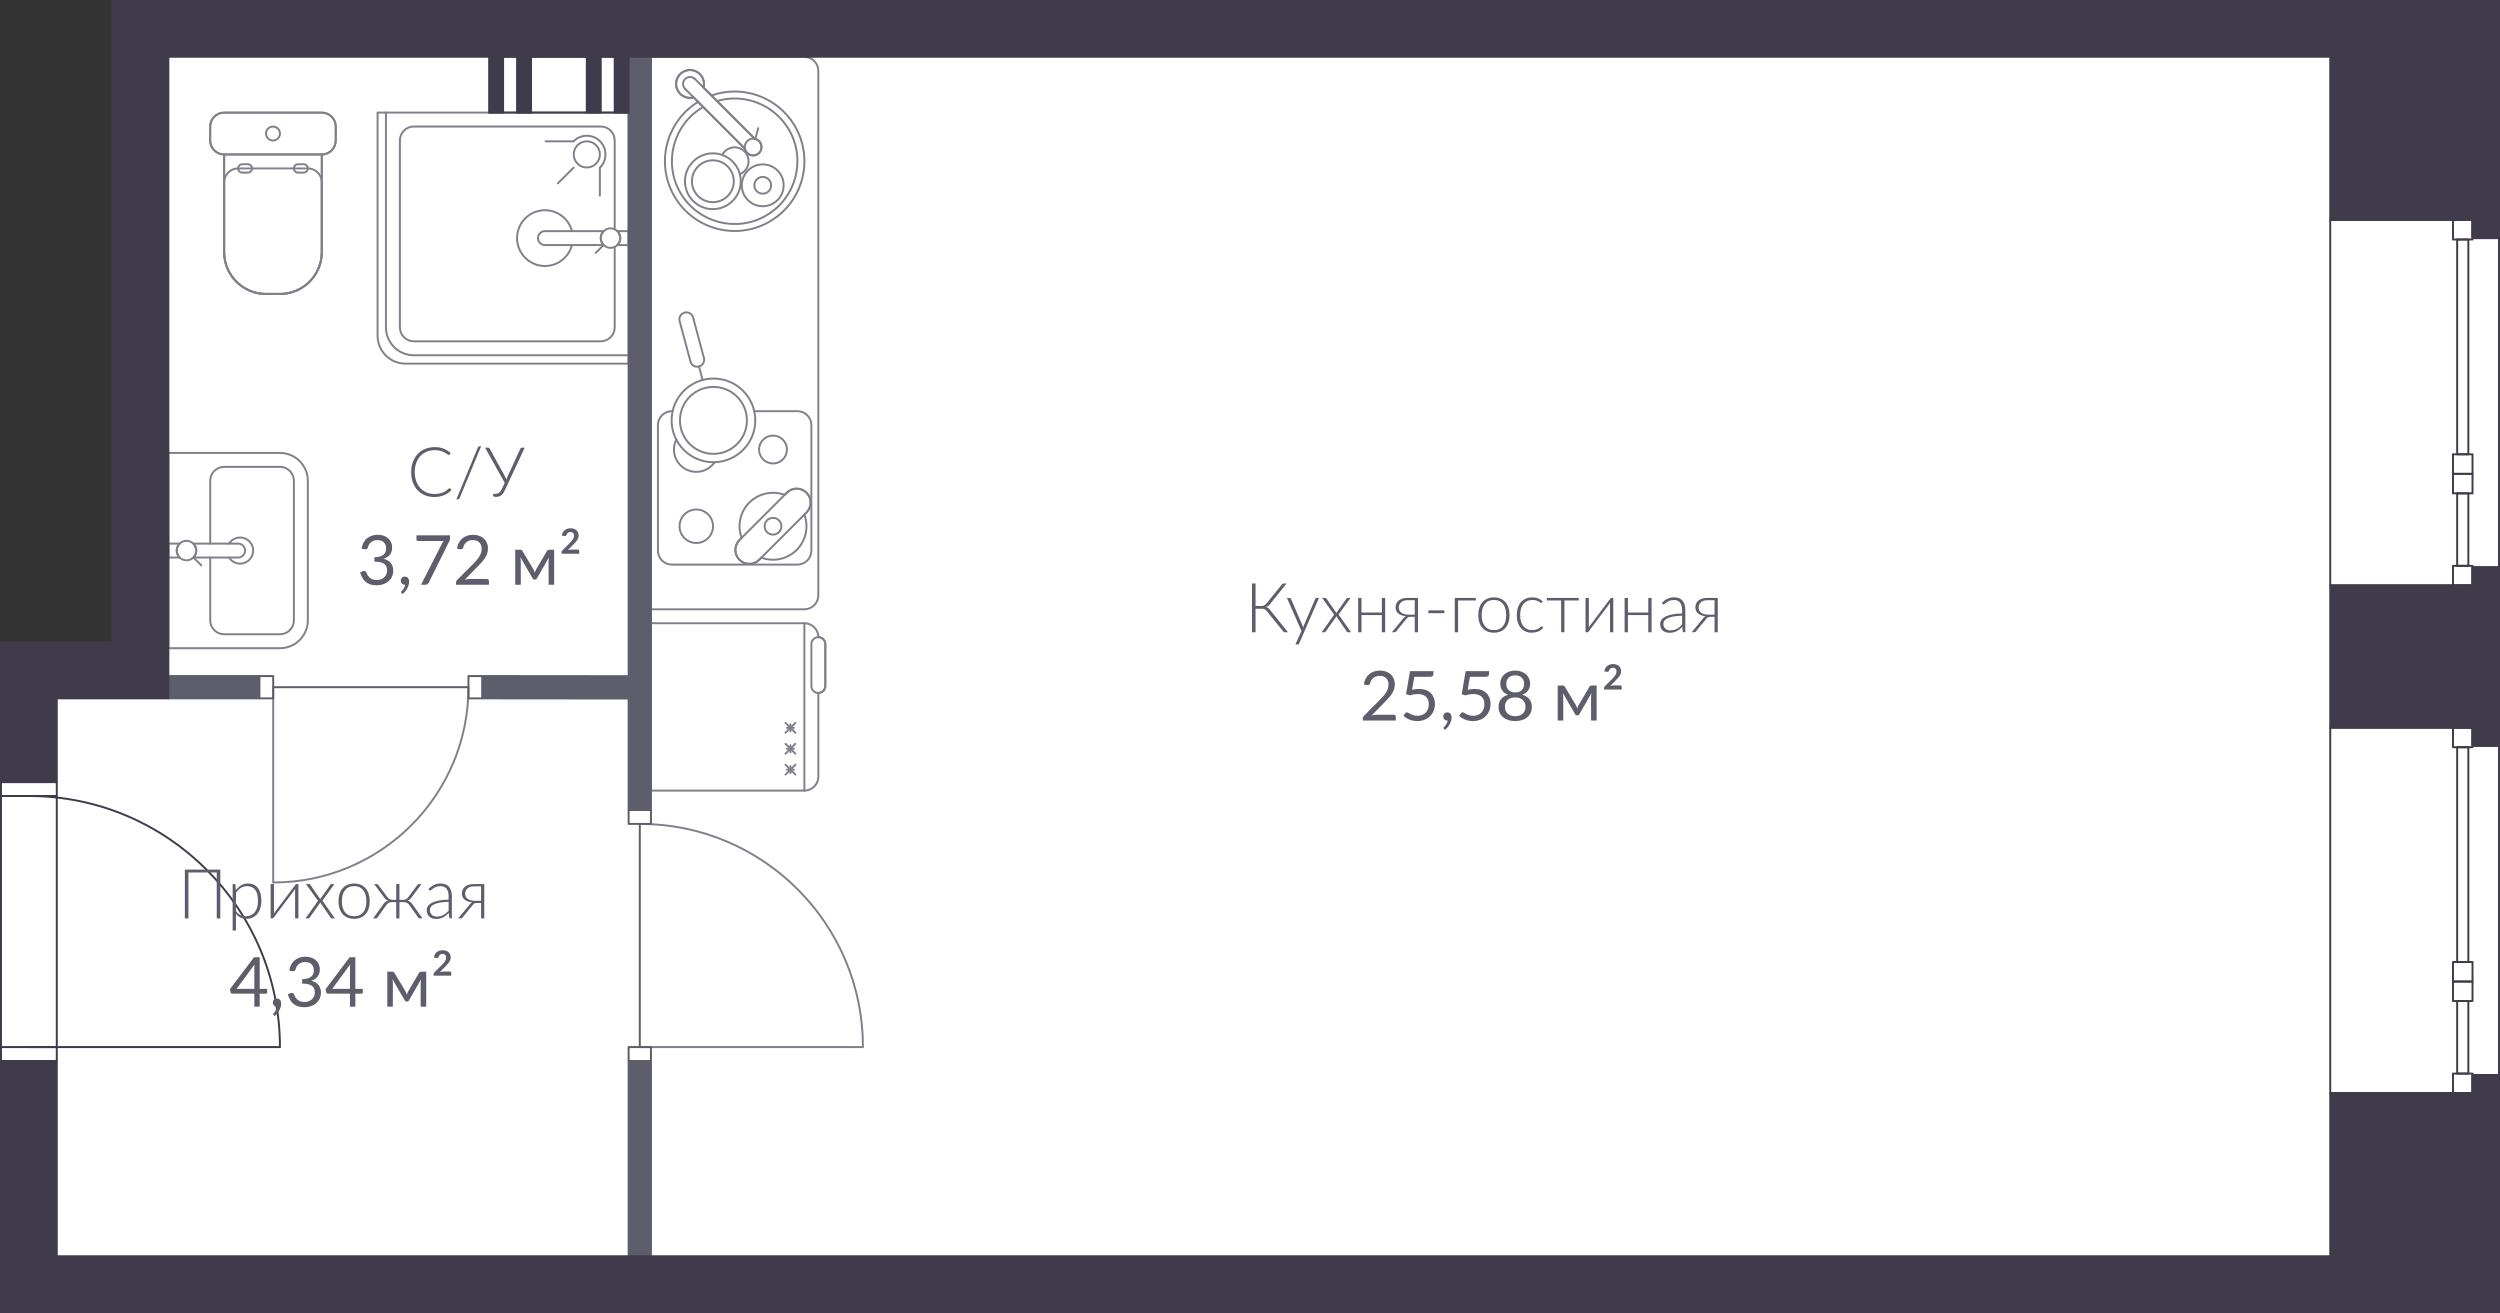 <?xml version="1.0" encoding="utf-8"?>
<!-- Generator: Adobe Illustrator 22.1.0, SVG Export Plug-In . SVG Version: 6.00 Build 0)  -->
<svg version="1.1" xmlns="http://www.w3.org/2000/svg" xmlns:xlink="http://www.w3.org/1999/xlink" x="0px" y="0px"
	 viewBox="0 0 2540.426 1334.286" enable-background="new 0 0 2540.426 1334.286" xml:space="preserve">
<rect x="0" y="0" width="2540.426" height="1334.286" fill="#333333" stroke="none"/>
<g id="FL_x5F_442">
	<g id="HATCH">
		<polygon fill-rule="evenodd" clip-rule="evenodd" fill="#FFFFFF" points="1.007,1333.286 1.006,652.97 114.395,652.97 114.395,1 
			2539.432,1 2539.432,1333.286 1.007,1333.286 		"/>
	</g>
</g>
<g id="_x35__x5F_Мелочи">
	<g id="LWPOLYLINE_22_">
		
			<line fill="none" stroke="#827F8B" stroke-width="2" stroke-linecap="round" stroke-linejoin="round" stroke-miterlimit="10" x1="817.399" y1="803.381" x2="817.399" y2="633.302"/>
	</g>
	<g id="LWPOLYLINE_23_">
		<path fill="none" stroke="#827F8B" stroke-width="2" stroke-linecap="round" stroke-linejoin="round" stroke-miterlimit="10" d="
			M838.658,654.562v42.52c0,3.914-3.173,7.087-7.087,7.087s-7.087-3.173-7.087-7.087v-42.52c0-3.914,3.173-7.087,7.087-7.087
			S838.658,650.648,838.658,654.562z"/>
	</g>
	<g id="LWPOLYLINE_25_">
		
			<line fill="none" stroke="#827F8B" stroke-width="2" stroke-linecap="round" stroke-linejoin="round" stroke-miterlimit="10" x1="808.236" y1="787.132" x2="798.214" y2="777.11"/>
	</g>
	<g id="LWPOLYLINE_26_">
		
			<line fill="none" stroke="#827F8B" stroke-width="2" stroke-linecap="round" stroke-linejoin="round" stroke-miterlimit="10" x1="798.214" y1="787.132" x2="808.236" y2="777.11"/>
	</g>
	<g id="LWPOLYLINE_27_">
		
			<line fill="none" stroke="#827F8B" stroke-width="2" stroke-linecap="round" stroke-linejoin="round" stroke-miterlimit="10" x1="803.225" y1="785.664" x2="803.225" y2="778.578"/>
	</g>
	<g id="LWPOLYLINE_28_">
		
			<line fill="none" stroke="#827F8B" stroke-width="2" stroke-linecap="round" stroke-linejoin="round" stroke-miterlimit="10" x1="799.682" y1="782.121" x2="806.769" y2="782.121"/>
	</g>
	<g id="LWPOLYLINE_29_">
		
			<line fill="none" stroke="#827F8B" stroke-width="2" stroke-linecap="round" stroke-linejoin="round" stroke-miterlimit="10" x1="808.236" y1="765.872" x2="798.214" y2="755.85"/>
	</g>
	<g id="LWPOLYLINE_30_">
		
			<line fill="none" stroke="#827F8B" stroke-width="2" stroke-linecap="round" stroke-linejoin="round" stroke-miterlimit="10" x1="798.214" y1="765.872" x2="808.236" y2="755.85"/>
	</g>
	<g id="LWPOLYLINE_31_">
		
			<line fill="none" stroke="#827F8B" stroke-width="2" stroke-linecap="round" stroke-linejoin="round" stroke-miterlimit="10" x1="803.225" y1="764.405" x2="803.225" y2="757.318"/>
	</g>
	<g id="LWPOLYLINE_32_">
		
			<line fill="none" stroke="#827F8B" stroke-width="2" stroke-linecap="round" stroke-linejoin="round" stroke-miterlimit="10" x1="799.682" y1="760.861" x2="806.769" y2="760.861"/>
	</g>
	<g id="LWPOLYLINE_33_">
		
			<line fill="none" stroke="#827F8B" stroke-width="2" stroke-linecap="round" stroke-linejoin="round" stroke-miterlimit="10" x1="808.236" y1="744.612" x2="798.214" y2="734.59"/>
	</g>
	<g id="LWPOLYLINE_34_">
		
			<line fill="none" stroke="#827F8B" stroke-width="2" stroke-linecap="round" stroke-linejoin="round" stroke-miterlimit="10" x1="798.214" y1="744.612" x2="808.236" y2="734.59"/>
	</g>
	<g id="LWPOLYLINE_35_">
		
			<line fill="none" stroke="#827F8B" stroke-width="2" stroke-linecap="round" stroke-linejoin="round" stroke-miterlimit="10" x1="803.225" y1="743.145" x2="803.225" y2="736.058"/>
	</g>
	<g id="LWPOLYLINE_36_">
		
			<line fill="none" stroke="#827F8B" stroke-width="2" stroke-linecap="round" stroke-linejoin="round" stroke-miterlimit="10" x1="799.682" y1="739.601" x2="806.769" y2="739.601"/>
	</g>
	<g id="LWPOLYLINE_37_">
		<path fill="none" stroke="#827F8B" stroke-width="2" stroke-linecap="round" stroke-linejoin="round" stroke-miterlimit="10" d="
			M624.635,232.988V142.74c0-7.828-6.346-14.173-14.173-14.173H489.989h-14.173H420.54c-7.828,0-14.173,6.346-14.173,14.173v189.921
			c0,7.828,6.346,14.173,14.173,14.173h189.921c7.828,0,14.173-6.346,14.173-14.173v-81.745"/>
	</g>
	<g id="LWPOLYLINE_38_">
		<path fill="none" stroke="#827F8B" stroke-width="2" stroke-linecap="round" stroke-linejoin="round" stroke-miterlimit="10" d="
			M392.194,114.393v218.268c0,15.655,12.691,28.346,28.346,28.346h218.268"/>
	</g>
	<g id="CIRCLE">
		<path fill="none" stroke="#827F8B" stroke-width="2" stroke-linecap="round" stroke-linejoin="round" stroke-miterlimit="10" d="
			M610.461,241.952c0-5.479,4.442-9.921,9.921-9.921c5.479,0,9.921,4.442,9.921,9.921c0,5.479-4.442,9.921-9.921,9.921
			C614.903,251.873,610.461,247.431,610.461,241.952L610.461,241.952z"/>
	</g>
	<g id="LWPOLYLINE_40_">
		<path fill="none" stroke="#827F8B" stroke-width="2" stroke-linecap="round" stroke-linejoin="round" stroke-miterlimit="10" d="
			M630.304,241.952c0,2.666-1.073,5.221-2.978,7.087h11.482v-14.173h-11.482C629.231,236.732,630.304,239.286,630.304,241.952z"/>
	</g>
	<g id="LWPOLYLINE_41_">
		<path fill="none" stroke="#827F8B" stroke-width="2" stroke-linecap="round" stroke-linejoin="round" stroke-miterlimit="10" d="
			M553.768,249.039h59.528l0.071-0.071c-1.861-1.861-2.906-4.384-2.906-7.015c0-2.666,1.073-5.221,2.978-7.087h-59.671
			c-3.914,0-7.087,3.173-7.087,7.087C546.682,245.866,549.855,249.039,553.768,249.039z"/>
	</g>
	<g id="CIRCLE_1_">
		<path fill="none" stroke="#827F8B" stroke-width="2" stroke-linecap="round" stroke-linejoin="round" stroke-miterlimit="10" d="
			M582.994,156.913c0-7.342,5.952-13.294,13.294-13.294c7.342,0,13.294,5.952,13.294,13.294c0,7.342-5.952,13.294-13.294,13.294
			C588.946,170.206,582.994,164.255,582.994,156.913L582.994,156.913z"/>
	</g>
	<g id="ARC">
		<path fill="none" stroke="#827F8B" stroke-width="2" stroke-linecap="round" stroke-linejoin="round" stroke-miterlimit="10" d="
			M609.582,170.436c7.469-7.342,7.571-19.348,0.229-26.817c-7.342-7.469-19.348-7.571-26.817-0.229
			c-0.077,0.076-0.154,0.152-0.229,0.229"/>
	</g>
	<g id="LINE">
		
			<line fill="none" stroke="#827F8B" stroke-width="2" stroke-linecap="round" stroke-linejoin="round" stroke-miterlimit="10" x1="582.879" y1="170.322" x2="566.844" y2="186.357"/>
	</g>
	<g id="ARC_1_">
		<path fill="none" stroke="#827F8B" stroke-width="2" stroke-linecap="round" stroke-linejoin="round" stroke-miterlimit="10" d="
			M581.215,234.865c-3.914-15.158-19.375-24.274-34.533-20.36c-15.158,3.914-24.274,19.375-20.36,34.533
			c3.914,15.158,19.375,24.274,34.533,20.36c9.985-2.578,17.782-10.375,20.36-20.36"/>
	</g>
	<g id="LINE_1_">
		
			<line fill="none" stroke="#827F8B" stroke-width="2" stroke-linecap="round" stroke-linejoin="round" stroke-miterlimit="10" x1="609.582" y1="170.436" x2="609.582" y2="198.782"/>
	</g>
	<g id="LINE_2_">
		
			<line fill="none" stroke="#827F8B" stroke-width="2" stroke-linecap="round" stroke-linejoin="round" stroke-miterlimit="10" x1="582.765" y1="143.619" x2="554.419" y2="143.619"/>
	</g>
	<g id="LINE_3_">
		
			<line fill="none" stroke="#827F8B" stroke-width="2" stroke-linecap="round" stroke-linejoin="round" stroke-miterlimit="10" x1="605.35" y1="256.985" x2="613.367" y2="248.967"/>
	</g>
	<g id="LWPOLYLINE_42_">
		<path fill="none" stroke="#827F8B" stroke-width="2" stroke-linecap="round" stroke-linejoin="round" stroke-miterlimit="10" d="
			M213.604,128.622v14.173c0,7.828,6.346,14.173,14.173,14.173h99.213c7.828,0,14.173-6.346,14.173-14.173v-14.173
			c0-7.828-6.346-14.173-14.173-14.173h-99.213C219.95,114.449,213.604,120.794,213.604,128.622z"/>
	</g>
	<g id="LWPOLYLINE_43_">
		<path fill="none" stroke="#827F8B" stroke-width="2" stroke-linecap="round" stroke-linejoin="round" stroke-miterlimit="10" d="
			M270.297,298.701h14.173c23.483,0,42.52-19.037,42.52-42.52v-99.213h-99.213v99.213
			C227.778,279.664,246.814,298.701,270.297,298.701z"/>
	</g>
	<g id="LWPOLYLINE_44_">
		<path fill="none" stroke="#827F8B" stroke-width="2" stroke-linecap="round" stroke-linejoin="round" stroke-miterlimit="10" d="
			M270.297,298.701h14.173c23.483,0,42.52-19.037,42.52-42.52v-70.866c0-7.828-6.346-14.173-14.173-14.173h-70.866
			c-7.828,0-14.173,6.346-14.173,14.173v70.866C227.778,279.664,246.814,298.701,270.297,298.701z"/>
	</g>
	<g id="LWPOLYLINE_45_">
		<path fill="none" stroke="#827F8B" stroke-width="2" stroke-linecap="round" stroke-linejoin="round" stroke-miterlimit="10" d="
			M246.203,166.89h5.669c2.348,0,4.252,1.904,4.252,4.252s-1.904,4.252-4.252,4.252h-5.669c-2.348,0-4.252-1.904-4.252-4.252
			S243.855,166.89,246.203,166.89z"/>
	</g>
	<g id="LWPOLYLINE_46_">
		<path fill="none" stroke="#827F8B" stroke-width="2" stroke-linecap="round" stroke-linejoin="round" stroke-miterlimit="10" d="
			M302.896,166.89h5.669c2.348,0,4.252,1.904,4.252,4.252s-1.904,4.252-4.252,4.252h-5.669c-2.348,0-4.252-1.904-4.252-4.252
			S300.547,166.89,302.896,166.89z"/>
	</g>
	<g id="CIRCLE_2_">
		<path fill="none" stroke="#827F8B" stroke-width="2" stroke-linecap="round" stroke-linejoin="round" stroke-miterlimit="10" d="
			M270.297,135.709c0-3.914,3.173-7.087,7.087-7.087c3.914,0,7.087,3.173,7.087,7.087c0,3.914-3.173,7.087-7.087,7.087
			C273.47,142.795,270.297,139.623,270.297,135.709L270.297,135.709z"/>
	</g>
	<g id="CIRCLE_3_">
		<path fill="none" stroke="#827F8B" stroke-width="2" stroke-linecap="round" stroke-linejoin="round" stroke-miterlimit="10" d="
			M179.593,559.472c0-5.479,4.442-9.921,9.921-9.921c5.479,0,9.921,4.442,9.921,9.921c0,5.479-4.442,9.921-9.921,9.921
			C184.035,569.394,179.593,564.952,179.593,559.472L179.593,559.472z"/>
	</g>
	<g id="LWPOLYLINE_48_">
		
			<line fill="none" stroke="#827F8B" stroke-width="2" stroke-linecap="round" stroke-linejoin="round" stroke-miterlimit="10" x1="196.53" y1="566.488" x2="204.548" y2="574.505"/>
	</g>
	<g id="LWPOLYLINE_49_">
		<path fill="none" stroke="#827F8B" stroke-width="2" stroke-linecap="round" stroke-linejoin="round" stroke-miterlimit="10" d="
			M179.593,559.472c0,2.666,1.073,5.221,2.978,7.087h-11.482v-14.173h11.482C180.667,554.252,179.593,556.806,179.593,559.472z"/>
	</g>
	<g id="LWPOLYLINE_50_">
		<path fill="none" stroke="#827F8B" stroke-width="2" stroke-linecap="round" stroke-linejoin="round" stroke-miterlimit="10" d="
			M241.956,566.559h-45.354l-0.071-0.071c1.861-1.861,2.906-4.384,2.906-7.015c0-2.666-1.073-5.221-2.978-7.087h45.498
			c3.914,0,7.087,3.173,7.087,7.087C249.042,563.386,245.869,566.559,241.956,566.559z"/>
	</g>
	<g id="LWPOLYLINE_51_">
		<path fill="none" stroke="#827F8B" stroke-width="2" stroke-linecap="round" stroke-linejoin="round" stroke-miterlimit="10" d="
			M213.609,552.386v-63.78c0-7.828,6.346-14.173,14.173-14.173h56.693c7.828,0,14.173,6.346,14.173,14.173v141.732
			c0,7.828-6.346,14.173-14.173,14.173h-56.693c-7.828,0-14.173-6.346-14.173-14.173v-63.78"/>
	</g>
	<g id="ARC_2_">
		<path fill="none" stroke="#827F8B" stroke-width="2" stroke-linecap="round" stroke-linejoin="round" stroke-miterlimit="10" d="
			M232.73,566.559c3.911,6.213,12.119,8.079,18.332,4.168c6.213-3.911,8.079-12.119,4.168-18.332s-12.119-8.079-18.332-4.168
			c-1.681,1.058-3.103,2.479-4.162,4.159"/>
	</g>
	<g id="LWPOLYLINE_54_">
		
			<line fill="none" stroke="#827F8B" stroke-width="2" stroke-linecap="round" stroke-linejoin="round" stroke-miterlimit="10" x1="770.465" y1="130.275" x2="767.53" y2="141.227"/>
	</g>
	<g id="ARC_3_">
		<path fill="none" stroke="#827F8B" stroke-width="2" stroke-linecap="round" stroke-linejoin="round" stroke-miterlimit="10" d="
			M714.879,88.969c2.026-7.561-2.461-15.333-10.022-17.359c-7.561-2.026-15.333,2.461-17.359,10.022
			c-2.026,7.561,2.461,15.333,10.022,17.359c2.403,0.644,4.933,0.644,7.337,0"/>
	</g>
	<g id="CIRCLE_4_">
		<path fill="none" stroke="#827F8B" stroke-width="2" stroke-linecap="round" stroke-linejoin="round" stroke-miterlimit="10" d="
			M756.825,149.441c0-4.697,3.807-8.504,8.504-8.504s8.504,3.807,8.504,8.504s-3.807,8.504-8.504,8.504
			S756.825,154.138,756.825,149.441L756.825,149.441z"/>
	</g>
	<g id="LWPOLYLINE_55_">
		
			<line fill="none" stroke="#827F8B" stroke-width="2" stroke-linecap="round" stroke-linejoin="round" stroke-miterlimit="10" x1="706.199" y1="80.29" x2="767.016" y2="141.106"/>
	</g>
	<g id="LWPOLYLINE_56_">
		
			<line fill="none" stroke="#827F8B" stroke-width="2" stroke-linecap="round" stroke-linejoin="round" stroke-miterlimit="10" x1="696.177" y1="90.311" x2="756.994" y2="151.128"/>
	</g>
	<g id="ARC_4_">
		<path fill="none" stroke="#827F8B" stroke-width="2" stroke-linecap="round" stroke-linejoin="round" stroke-miterlimit="10" d="
			M706.199,80.29c-2.767-2.767-7.254-2.767-10.022,0s-2.768,7.254,0,10.022"/>
	</g>
	<g id="LWPOLYLINE_57_">
		<path fill="none" stroke="#827F8B" stroke-width="2" stroke-linecap="round" stroke-linejoin="round" stroke-miterlimit="10" d="
			M767.016,141.106c3.351,0.678,5.97,3.297,6.648,6.648c0.932,4.603-2.045,9.09-6.648,10.022c-4.603,0.932-9.09-2.045-10.022-6.648
			l-52.137-52.137c-2.403,0.644-4.933,0.644-7.337,0c-7.561-2.026-12.048-9.798-10.022-17.359
			c2.026-7.561,9.798-12.048,17.359-10.022c7.561,2.026,12.048,9.798,10.022,17.359L767.016,141.106z"/>
	</g>
	<g id="ARC_5_">
		<path fill="none" stroke="#827F8B" stroke-width="2" stroke-linecap="round" stroke-linejoin="round" stroke-miterlimit="10" d="
			M709.381,103.515c-33.325,20.524-43.703,64.177-23.18,97.502c20.524,33.325,64.177,43.703,97.502,23.18
			s43.703-64.177,23.18-97.502c-17.503-28.421-52.466-40.775-83.939-29.66"/>
	</g>
	<g id="ARC_6_">
		<path fill="none" stroke="#827F8B" stroke-width="2" stroke-linecap="round" stroke-linejoin="round" stroke-miterlimit="10" d="
			M714.548,108.682c-30.472,17.67-40.85,56.697-23.18,87.169c17.67,30.472,56.697,40.85,87.169,23.18
			c30.472-17.67,40.85-56.697,23.18-87.169c-14.742-25.423-44.948-37.482-73.146-29.201"/>
	</g>
	<g id="ARC_7_">
		<path fill="none" stroke="#827F8B" stroke-width="2" stroke-linecap="round" stroke-linejoin="round" stroke-miterlimit="10" d="
			M751.821,177.01c7.265-2.915,10.79-11.168,7.875-18.432c-2.915-7.265-11.168-10.79-18.432-7.875
			c-3.197,1.283-5.818,3.687-7.371,6.761"/>
	</g>
	<g id="CIRCLE_5_">
		<path fill="none" stroke="#827F8B" stroke-width="2" stroke-linecap="round" stroke-linejoin="round" stroke-miterlimit="10" d="
			M766.557,188.306c0-4.697,3.807-8.504,8.504-8.504s8.504,3.807,8.504,8.504c0,4.697-3.807,8.504-8.504,8.504
			S766.557,193.003,766.557,188.306L766.557,188.306z"/>
	</g>
	<g id="CIRCLE_6_">
		<path fill="none" stroke="#827F8B" stroke-width="2" stroke-linecap="round" stroke-linejoin="round" stroke-miterlimit="10" d="
			M753.801,188.306c0-11.741,9.518-21.26,21.26-21.26c11.742,0,21.26,9.518,21.26,21.26c0,11.742-9.518,21.26-21.26,21.26
			C763.319,209.566,753.801,200.048,753.801,188.306L753.801,188.306z"/>
	</g>
	<g id="CIRCLE_7_">
		<path fill="none" stroke="#827F8B" stroke-width="2" stroke-linecap="round" stroke-linejoin="round" stroke-miterlimit="10" d="
			M696.048,184.172c0-15.655,12.691-28.346,28.346-28.346c15.655,0,28.346,12.691,28.346,28.346s-12.691,28.346-28.346,28.346
			C708.739,212.518,696.048,199.827,696.048,184.172L696.048,184.172z"/>
	</g>
	<g id="CIRCLE_8_">
		<path fill="none" stroke="#827F8B" stroke-width="2" stroke-linecap="round" stroke-linejoin="round" stroke-miterlimit="10" d="
			M703.135,184.172c0-11.742,9.518-21.26,21.26-21.26c11.741,0,21.26,9.518,21.26,21.26c0,11.741-9.518,21.26-21.26,21.26
			C712.653,205.432,703.135,195.913,703.135,184.172L703.135,184.172z"/>
	</g>
	<g id="LWPOLYLINE_58_">
		<path fill="none" stroke="#827F8B" stroke-width="2" stroke-linecap="round" stroke-linejoin="round" stroke-miterlimit="10" d="
			M683.5,417.83h-0.758c-7.828,0-14.173,6.346-14.173,14.173v127.559c0,7.828,6.346,14.173,14.173,14.173h127.559
			c7.828,0,14.173-6.346,14.173-14.173V432.003c0-7.828-6.346-14.173-14.173-14.173h-43.845"/>
	</g>
	<g id="CIRCLE_9_">
		<path fill="none" stroke="#827F8B" stroke-width="2" stroke-linecap="round" stroke-linejoin="round" stroke-miterlimit="10" d="
			M771.324,456.806c0-7.828,6.346-14.173,14.173-14.173s14.173,6.346,14.173,14.173s-6.346,14.173-14.173,14.173
			S771.324,464.634,771.324,456.806L771.324,456.806z"/>
	</g>
	<g id="CIRCLE_10_">
		<path fill="none" stroke="#827F8B" stroke-width="2" stroke-linecap="round" stroke-linejoin="round" stroke-miterlimit="10" d="
			M690.537,534.759c0-9.393,7.615-17.008,17.008-17.008s17.008,7.615,17.008,17.008s-7.615,17.008-17.008,17.008
			S690.537,544.152,690.537,534.759L690.537,534.759z"/>
	</g>
	<g id="LWPOLYLINE_59_">
		<path fill="none" stroke="#827F8B" stroke-width="2" stroke-linecap="round" stroke-linejoin="round" stroke-miterlimit="10" d="
			M819.572,520.728l-48.106,48.106c-5.535,5.535-14.509,5.535-20.044,0c-5.535-5.535-5.535-14.509,0-20.044
			c0,0,48.106-48.106,48.106-48.106c5.535-5.535,14.509-5.535,20.044,0C825.107,506.219,825.107,515.193,819.572,520.728z"/>
	</g>
	<g id="CIRCLE_11_">
		<path fill="none" stroke="#827F8B" stroke-width="2" stroke-linecap="round" stroke-linejoin="round" stroke-miterlimit="10" d="
			M776.994,534.759c0-4.697,3.807-8.504,8.504-8.504s8.504,3.807,8.504,8.504s-3.807,8.504-8.504,8.504
			S776.994,539.456,776.994,534.759L776.994,534.759z"/>
	</g>
	<g id="LWPOLYLINE_60_">
		<path fill="none" stroke="#827F8B" stroke-width="2" stroke-linecap="round" stroke-linejoin="round" stroke-miterlimit="10" d="
			M751.423,548.79l2.187-2.187c-2.838-7.641-2.838-16.046,0-23.687c6.541-17.611,26.12-26.585,43.731-20.044
			c0,0,2.187-2.187,2.187-2.187c5.535-5.535,14.509-5.535,20.044,0c5.535,5.535,5.535,14.509,0,20.044l-2.187,2.187
			c2.838,7.641,2.838,16.046,0,23.687c-6.541,17.611-26.12,26.585-43.731,20.044l-2.187,2.187c-5.535,5.535-14.509,5.535-20.044,0
			C745.888,563.299,745.888,554.325,751.423,548.79z"/>
	</g>
	<g id="LWPOLYLINE_61_">
		<path fill="none" stroke="#827F8B" stroke-width="2" stroke-linecap="round" stroke-linejoin="round" stroke-miterlimit="10" d="
			M715.316,363.744l-11.005-41.071c-1.013-3.78-4.899-6.024-8.679-5.011s-6.024,4.899-5.011,8.679c0,0,11.005,41.071,11.005,41.071
			c1.013,3.78,4.899,6.024,8.679,5.011C714.085,371.41,716.329,367.524,715.316,363.744z"/>
	</g>
	<g id="LWPOLYLINE_62_">
		
			<line fill="none" stroke="#827F8B" stroke-width="2" stroke-linecap="round" stroke-linejoin="round" stroke-miterlimit="10" x1="710.305" y1="372.423" x2="713.973" y2="386.114"/>
	</g>
	<g id="CIRCLE_12_">
		<path fill="none" stroke="#827F8B" stroke-width="2" stroke-linecap="round" stroke-linejoin="round" stroke-miterlimit="10" d="
			M690.962,427.184c0-18.786,15.229-34.016,34.016-34.016s34.016,15.229,34.016,34.016S743.764,461.2,724.978,461.2
			S690.962,445.971,690.962,427.184L690.962,427.184z"/>
	</g>
	<g id="CIRCLE_13_">
		<path fill="none" stroke="#827F8B" stroke-width="2" stroke-linecap="round" stroke-linejoin="round" stroke-miterlimit="10" d="
			M682.458,427.184c0-23.483,19.037-42.52,42.52-42.52s42.52,19.037,42.52,42.52s-19.037,42.52-42.52,42.52
			S682.458,450.667,682.458,427.184L682.458,427.184z"/>
	</g>
	<g id="ARC_8_">
		<path fill="none" stroke="#827F8B" stroke-width="2" stroke-linecap="round" stroke-linejoin="round" stroke-miterlimit="10" d="
			M687.223,446.742c-5.558,11.223-0.966,24.827,10.257,30.386c10.095,5,22.33,1.83,28.729-7.442"/>
	</g>
	<g id="LWPOLYLINE_63_">
		<path fill="none" stroke="#827F8B" stroke-width="2" stroke-linecap="round" stroke-linejoin="round" stroke-miterlimit="10" d="
			M277.622,698.326v198.425c109.587,0,198.425-88.838,198.425-198.425"/>
	</g>
	<g id="LWPOLYLINE_64_">
		<path fill="none" stroke="#827F8B" stroke-width="2" stroke-linecap="round" stroke-linejoin="round" stroke-miterlimit="10" d="
			M650.14,1063.995h226.772c0-125.242-101.529-226.772-226.772-226.772"/>
	</g>
</g>
<g id="_x35__x5F_Мебель">
	<g id="LWPOLYLINE_24_">
		<path fill="none" stroke="#827F8B" stroke-width="2" stroke-linecap="round" stroke-linejoin="round" stroke-miterlimit="10" d="
			M817.399,633.302c7.828,0,14.173,6.346,14.173,14.173c3.914,0,7.087,3.173,7.087,7.087v42.52c0,3.914-3.173,7.087-7.087,7.087
			v85.039c0,7.828-6.346,14.173-14.173,14.173H661.493V633.302H817.399z"/>
	</g>
	<g id="LWPOLYLINE_39_">
		<path fill="none" stroke="#827F8B" stroke-width="2" stroke-linecap="round" stroke-linejoin="round" stroke-miterlimit="10" d="
			M638.808,114.393H383.69v226.772c0,15.655,12.691,28.346,28.346,28.346h226.772V114.393z"/>
	</g>
	<g id="LWPOLYLINE_47_">
		<path fill="none" stroke="#827F8B" stroke-width="2" stroke-linecap="round" stroke-linejoin="round" stroke-miterlimit="10" d="
			M326.99,256.181c0,23.483-19.037,42.52-42.52,42.52h-14.173c-23.483,0-42.52-19.037-42.52-42.52v-70.866v-28.346
			c-7.828,0-14.173-6.346-14.173-14.173v-14.173c0-7.828,6.346-14.173,14.173-14.173h99.213c7.828,0,14.173,6.346,14.173,14.173
			v14.173c0,7.828-6.346,14.173-14.173,14.173V256.181z"/>
	</g>
	<g id="LWPOLYLINE_52_">
		<path fill="none" stroke="#827F8B" stroke-width="2" stroke-linecap="round" stroke-linejoin="round" stroke-miterlimit="10" d="
			M284.475,658.685H171.089V460.26h113.386c15.655,0,28.346,12.691,28.346,28.346v141.732
			C312.822,645.994,300.131,658.685,284.475,658.685z"/>
	</g>
	<g id="LWPOLYLINE_53_">
		<path fill="none" stroke="#827F8B" stroke-width="2" stroke-linecap="round" stroke-linejoin="round" stroke-miterlimit="10" d="
			M817.387,57.886c7.828,0,14.173,6.346,14.173,14.173c0,0,0,532.909,0,532.909c-0.002,7.826-6.347,14.17-14.173,14.17H661.482
			c0,0,0-561.252,0-561.252H817.387z"/>
	</g>
</g>
<g id="_x31__x5F_Ненесущие">
	<g id="HATCH_4_">
		<polygon fill-rule="evenodd" clip-rule="evenodd" fill="#5D5D6B" points="638.801,1276.716 661.486,1276.716 661.482,1078.164 
			638.797,1078.164 638.801,1276.716 		"/>
	</g>
	<g id="HATCH_5_">
		<polygon fill-rule="evenodd" clip-rule="evenodd" fill="#5D5D6B" points="171.084,709.662 263.449,709.671 263.449,686.981 
			171.084,686.971 171.084,709.662 		"/>
	</g>
	<g id="HATCH_6_">
		<polygon fill-rule="evenodd" clip-rule="evenodd" fill="#5D5D6B" points="638.795,823.046 661.474,822.987 661.482,57.76 
			638.801,58.084 638.801,687.12 490.221,686.984 490.221,709.659 638.806,709.798 638.795,823.046 		"/>
	</g>
	<g id="LWPOLYLINE_17_">
		
			<polygon fill="none" stroke="#5D5D6B" stroke-width="2" stroke-linecap="round" stroke-linejoin="round" stroke-miterlimit="10" points="
			476.047,698.326 476.047,686.987 490.221,686.987 490.221,709.664 476.047,709.664 476.047,698.326 277.622,698.326 
			277.622,709.664 263.449,709.664 263.449,686.987 277.622,686.987 277.622,698.326 		"/>
	</g>
	<g id="LWPOLYLINE_18_">
		
			<polygon fill="none" stroke="#5D5D6B" stroke-width="2" stroke-linecap="round" stroke-linejoin="round" stroke-miterlimit="10" points="
			650.14,837.224 638.801,837.224 638.801,823.05 661.478,823.05 661.478,837.224 650.14,837.224 650.14,1063.995 661.478,1063.995 
			661.478,1078.168 638.801,1078.168 638.801,1063.995 650.14,1063.995 		"/>
	</g>
	<g id="LWPOLYLINE_19_">
		
			<rect x="638.799" y="1078.164" fill="none" stroke="#5D5D6B" stroke-width="2" stroke-linecap="round" stroke-linejoin="round" stroke-miterlimit="10" width="22.685" height="198.552"/>
	</g>
	<g id="LWPOLYLINE_20_">
		
			<polygon fill="none" stroke="#5D5D6B" stroke-width="2" stroke-linecap="round" stroke-linejoin="round" stroke-miterlimit="10" points="
			638.795,823.046 661.474,822.987 661.482,57.76 638.801,58.084 638.801,687.12 490.221,686.984 490.221,709.659 638.806,709.798 
					"/>
	</g>
	<g id="LWPOLYLINE_21_">
		
			<rect x="171.084" y="686.976" fill="none" stroke="#5D5D6B" stroke-width="2" stroke-linecap="round" stroke-linejoin="round" stroke-miterlimit="10" width="92.365" height="22.691"/>
	</g>
</g>
<g id="_x31__x5F_Несущие">
	<g id="LWPOLYLINE">
		
			<polygon fill="none" stroke="#403B4B" stroke-width="2" stroke-linecap="round" stroke-linejoin="round" stroke-miterlimit="10" points="
			2367.93,594.861 2512.497,594.861 2512.497,576.436 2539.426,576.436 2539.426,757.853 2512.497,757.853 2512.497,739.428 
			2367.93,739.428 		"/>
	</g>
	<g id="LWPOLYLINE_1_">
		
			<polygon fill="none" stroke="#403B4B" stroke-width="2" stroke-linecap="round" stroke-linejoin="round" stroke-miterlimit="10" points="
			1.001,794.704 1,652.97 114.389,652.971 114.39,1 2539.426,1.002 2539.426,241.948 2512.497,241.948 2512.497,223.523 
			2367.93,223.523 2367.93,57.696 565.091,57.696 542.417,57.696 171.077,57.701 171.09,709.665 57.696,709.664 57.694,794.704 		
			"/>
	</g>
	<g id="LWPOLYLINE_2_">
		
			<polygon fill="none" stroke="#403B4B" stroke-width="2" stroke-linecap="round" stroke-linejoin="round" stroke-miterlimit="10" points="
			1.001,1078.168 1.001,1333.286 2539.426,1333.286 2539.426,1092.342 2512.497,1092.342 2512.497,1110.767 2367.93,1110.767 
			2367.93,1276.594 57.694,1276.594 57.693,1078.168 		"/>
	</g>
	<g id="LWPOLYLINE_3_">
		
			<rect x="2492.654" y="997.388" fill="none" stroke="#403B4B" stroke-width="2" stroke-linecap="round" stroke-linejoin="round" stroke-miterlimit="10" width="19.843" height="19.843"/>
	</g>
	<g id="LWPOLYLINE_4_">
		
			<polygon fill="none" stroke="#403B4B" stroke-width="2" stroke-linecap="round" stroke-linejoin="round" stroke-miterlimit="10" points="
			2367.93,1110.767 2512.497,1110.767 2512.497,1092.341 2539.426,1092.341 2539.426,757.853 2512.497,757.853 2512.497,739.428 
			2367.93,739.428 		"/>
	</g>
	<g id="LWPOLYLINE_5_">
		
			<rect x="2492.654" y="1090.931" fill="none" stroke="#403B4B" stroke-width="2" stroke-linecap="round" stroke-linejoin="round" stroke-miterlimit="10" width="19.843" height="19.843"/>
	</g>
	<g id="LWPOLYLINE_6_">
		
			<rect x="2496.906" y="1017.23" fill="none" stroke="#403B4B" stroke-width="2" stroke-linecap="round" stroke-linejoin="round" stroke-miterlimit="10" width="11.339" height="73.701"/>
	</g>
	<g id="LWPOLYLINE_7_">
		
			<rect x="2492.654" y="739.435" fill="none" stroke="#403B4B" stroke-width="2" stroke-linecap="round" stroke-linejoin="round" stroke-miterlimit="10" width="19.843" height="19.843"/>
	</g>
	<g id="LWPOLYLINE_8_">
		
			<rect x="2492.654" y="977.545" fill="none" stroke="#403B4B" stroke-width="2" stroke-linecap="round" stroke-linejoin="round" stroke-miterlimit="10" width="19.843" height="19.843"/>
	</g>
	<g id="LWPOLYLINE_9_">
		
			<rect x="2496.906" y="759.278" fill="none" stroke="#403B4B" stroke-width="2" stroke-linecap="round" stroke-linejoin="round" stroke-miterlimit="10" width="11.339" height="218.268"/>
	</g>
	<g id="LWPOLYLINE_10_">
		
			<rect x="2492.654" y="481.481" fill="none" stroke="#403B4B" stroke-width="2" stroke-linecap="round" stroke-linejoin="round" stroke-miterlimit="10" width="19.843" height="19.843"/>
	</g>
	<g id="LWPOLYLINE_11_">
		
			<polygon fill="none" stroke="#403B4B" stroke-width="2" stroke-linecap="round" stroke-linejoin="round" stroke-miterlimit="10" points="
			2367.93,594.861 2512.497,594.861 2512.497,576.436 2539.426,576.436 2539.426,241.948 2512.497,241.948 2512.497,223.523 
			2367.93,223.523 		"/>
	</g>
	<g id="LWPOLYLINE_12_">
		
			<rect x="2492.654" y="575.025" fill="none" stroke="#403B4B" stroke-width="2" stroke-linecap="round" stroke-linejoin="round" stroke-miterlimit="10" width="19.843" height="19.843"/>
	</g>
	<g id="LWPOLYLINE_13_">
		
			<rect x="2496.906" y="501.324" fill="none" stroke="#403B4B" stroke-width="2" stroke-linecap="round" stroke-linejoin="round" stroke-miterlimit="10" width="11.339" height="73.701"/>
	</g>
	<g id="LWPOLYLINE_14_">
		
			<rect x="2492.654" y="223.529" fill="none" stroke="#403B4B" stroke-width="2" stroke-linecap="round" stroke-linejoin="round" stroke-miterlimit="10" width="19.843" height="19.843"/>
	</g>
	<g id="LWPOLYLINE_15_">
		
			<rect x="2492.654" y="461.639" fill="none" stroke="#403B4B" stroke-width="2" stroke-linecap="round" stroke-linejoin="round" stroke-miterlimit="10" width="19.843" height="19.843"/>
	</g>
	<g id="LWPOLYLINE_16_">
		
			<rect x="2496.906" y="243.371" fill="none" stroke="#403B4B" stroke-width="2" stroke-linecap="round" stroke-linejoin="round" stroke-miterlimit="10" width="11.339" height="218.268"/>
	</g>
	<g id="HATCH_1_">
		<polygon fill-rule="evenodd" clip-rule="evenodd" fill="#403B4B" points="1.001,1078.168 1.001,1333.286 2539.426,1333.286 
			2539.426,1092.342 2512.497,1092.342 2512.497,1110.767 2367.93,1110.767 2367.93,1276.594 57.694,1276.594 57.693,1078.168 
			1.001,1078.168 		"/>
	</g>
	<g id="HATCH_2_">
		<polygon fill-rule="evenodd" clip-rule="evenodd" fill="#403B4B" points="1.001,794.704 1,652.97 114.389,652.971 114.39,1 
			2539.426,1.002 2539.426,241.948 2512.497,241.948 2512.497,223.523 2367.93,223.523 2367.93,57.696 565.091,57.696 
			542.417,57.696 171.077,57.701 171.09,709.665 57.696,709.664 57.694,794.704 1.001,794.704 		"/>
	</g>
	<g id="HATCH_3_">
		<polygon fill-rule="evenodd" clip-rule="evenodd" fill="#403B4B" points="2367.93,594.861 2512.497,594.861 2512.497,576.436 
			2539.426,576.436 2539.426,757.853 2512.497,757.853 2512.497,739.428 2367.93,739.428 2367.93,594.861 		"/>
	</g>
	<g id="HATCH_7_">
		<polygon fill-rule="evenodd" clip-rule="evenodd" fill="#403B4B" points="624.627,114.393 624.627,57.7 638.801,57.7 
			638.801,114.393 624.627,114.393 		"/>
	</g>
	<g id="HATCH_8_">
		<polygon fill-rule="evenodd" clip-rule="evenodd" fill="#403B4B" points="596.281,114.393 596.281,57.7 610.454,57.7 
			610.454,114.393 596.281,114.393 		"/>
	</g>
	<g id="HATCH_9_">
		<polygon fill-rule="evenodd" clip-rule="evenodd" fill="#403B4B" points="525.415,114.393 525.415,57.7 539.588,57.7 
			539.588,114.393 525.415,114.393 		"/>
	</g>
	<g id="HATCH_10_">
		<polygon fill-rule="evenodd" clip-rule="evenodd" fill="#403B4B" points="497.068,114.393 497.068,57.7 511.242,57.7 
			511.242,114.393 497.068,114.393 		"/>
	</g>
	<g id="LWPOLYLINE_65_">
		
			<polyline fill="none" stroke="#403B4B" stroke-width="2" stroke-linecap="round" stroke-linejoin="round" stroke-miterlimit="10" points="
			638.801,114.393 624.627,114.393 610.454,114.393 596.281,114.393 539.588,114.393 525.415,114.393 511.242,114.393 
			497.068,114.393 		"/>
	</g>
	<g id="LWPOLYLINE_66_">
		
			<rect x="624.627" y="57.7" fill="none" stroke="#403B4B" stroke-width="2" stroke-linecap="round" stroke-linejoin="round" stroke-miterlimit="10" width="14.173" height="56.693"/>
	</g>
	<g id="LWPOLYLINE_67_">
		
			<rect x="596.281" y="57.7" fill="none" stroke="#403B4B" stroke-width="2" stroke-linecap="round" stroke-linejoin="round" stroke-miterlimit="10" width="14.173" height="56.693"/>
	</g>
	<g id="LWPOLYLINE_68_">
		
			<rect x="525.415" y="57.7" fill="none" stroke="#403B4B" stroke-width="2" stroke-linecap="round" stroke-linejoin="round" stroke-miterlimit="10" width="14.173" height="56.693"/>
	</g>
	<g id="LWPOLYLINE_69_">
		
			<rect x="497.068" y="57.7" fill="none" stroke="#403B4B" stroke-width="2" stroke-linecap="round" stroke-linejoin="round" stroke-miterlimit="10" width="14.173" height="56.693"/>
	</g>
	<g id="LWPOLYLINE_70_">
		
			<polyline fill="none" stroke="#403B4B" stroke-width="2" stroke-linecap="round" stroke-linejoin="round" stroke-miterlimit="10" points="
			638.801,57.7 624.627,57.7 610.454,57.7 596.281,57.7 539.588,57.7 525.415,57.7 511.242,57.7 497.068,57.7 		"/>
	</g>
	<g id="LWPOLYLINE_71_">
		
			<polygon fill="none" stroke="#403B4B" stroke-width="2" stroke-linecap="round" stroke-linejoin="round" stroke-miterlimit="10" points="
			57.694,794.704 1.001,794.704 1.001,1078.168 57.694,1078.168 57.694,1063.995 1.001,1063.995 1.001,808.877 57.694,808.877 		"/>
	</g>
	<g id="LWPOLYLINE_72_">
		<path fill="none" stroke="#403B4B" stroke-width="2" stroke-linecap="round" stroke-linejoin="round" stroke-miterlimit="10" d="
			M29.347,1063.995h255.118c0-140.898-114.22-255.118-255.118-255.118"/>
	</g>
	<g id="LINE_4_">
		
			<line fill="none" stroke="#403B4B" stroke-width="2" stroke-linecap="round" stroke-linejoin="round" stroke-miterlimit="10" x1="57.694" y1="1063.995" x2="57.694" y2="808.877"/>
	</g>
</g>
<g id="_x34__x5F_Надписи">
	<g id="MTEXT">
		<g>
			<path fill="#5D5D6B" d="M1308.774,642.461h-3.083c-0.468,0-0.853-0.105-1.156-0.315s-0.619-0.549-0.945-1.016l-16.291-20.109
				c-0.327-0.42-0.647-0.788-0.963-1.104c-0.315-0.314-0.666-0.571-1.051-0.771c-0.386-0.198-0.823-0.344-1.314-0.438
				c-0.49-0.094-1.063-0.141-1.716-0.141h-6.411v23.893h-3.608V592.89h3.608v22.876h5.71c0.584,0,1.115-0.034,1.594-0.104
				s0.935-0.193,1.366-0.368c0.433-0.175,0.847-0.426,1.244-0.753c0.396-0.327,0.806-0.747,1.227-1.262l15.554-19.268
				c0.233-0.327,0.514-0.596,0.841-0.806s0.701-0.315,1.121-0.315h2.908l-16.886,20.984c-0.607,0.795-1.25,1.425-1.927,1.892
				c-0.678,0.468-1.46,0.83-2.348,1.086c1.051,0.234,1.933,0.626,2.646,1.174c0.712,0.549,1.406,1.303,2.084,2.26L1308.774,642.461z
				"/>
			<path fill="#5D5D6B" d="M1340.305,607.604l-20.039,46.068c-0.14,0.326-0.321,0.595-0.543,0.806
				c-0.222,0.21-0.543,0.314-0.963,0.314h-2.383l6.131-13.627l-14.749-33.562h2.768c0.351,0,0.631,0.088,0.841,0.263
				c0.211,0.175,0.351,0.368,0.421,0.578l11.735,27.115c0.141,0.351,0.263,0.707,0.368,1.068c0.105,0.362,0.204,0.73,0.298,1.104
				c0.116-0.373,0.239-0.741,0.368-1.104c0.128-0.361,0.263-0.718,0.402-1.068l11.596-27.115c0.117-0.257,0.28-0.461,0.491-0.613
				c0.21-0.151,0.443-0.228,0.7-0.228H1340.305z"/>
			<path fill="#5D5D6B" d="M1372.85,642.461h-3.188c-0.327,0-0.584-0.099-0.771-0.298c-0.188-0.198-0.339-0.391-0.455-0.578
				l-10.58-15.449c-0.094,0.42-0.269,0.829-0.525,1.227l-10.09,14.223c-0.163,0.21-0.333,0.409-0.508,0.596
				c-0.175,0.188-0.403,0.28-0.684,0.28h-3.013l12.683-17.832l-12.191-17.025h3.188c0.327,0,0.572,0.07,0.735,0.21
				c0.163,0.141,0.304,0.304,0.421,0.49l10.229,14.749c0.047-0.187,0.122-0.386,0.228-0.596s0.216-0.42,0.333-0.63l9.563-13.488
				c0.141-0.21,0.292-0.385,0.456-0.525c0.163-0.14,0.373-0.21,0.63-0.21h3.048l-12.156,16.815L1372.85,642.461z"/>
			<path fill="#5D5D6B" d="M1407.566,607.604v34.857h-3.363V624.98h-20.704v17.481h-3.363v-34.857h3.363v14.818h20.704v-14.818
				H1407.566z"/>
			<path fill="#5D5D6B" d="M1440.882,607.604v34.857h-3.258v-15.659h-4.204c-0.584,0-1.08,0.034-1.488,0.104
				c-0.409,0.07-0.771,0.188-1.086,0.351c-0.315,0.164-0.602,0.368-0.858,0.613c-0.258,0.245-0.525,0.555-0.806,0.928
				l-10.194,12.472c-0.234,0.397-0.521,0.695-0.858,0.894c-0.339,0.199-0.813,0.298-1.419,0.298h-2.313l11.806-14.293
				c0.631-1.004,1.483-1.682,2.558-2.032c-1.915-0.141-3.544-0.479-4.887-1.016c-1.344-0.537-2.441-1.209-3.293-2.015
				c-0.854-0.806-1.472-1.717-1.857-2.732c-0.385-1.017-0.577-2.096-0.577-3.241c0-1.12,0.21-2.247,0.63-3.38
				c0.421-1.133,1.104-2.155,2.05-3.065c0.945-0.911,2.178-1.652,3.696-2.225c1.518-0.572,3.362-0.858,5.535-0.858H1440.882z
				 M1437.624,624.595v-14.679h-7.462c-1.635,0-3.007,0.233-4.116,0.7c-1.109,0.468-2.009,1.063-2.697,1.787
				c-0.689,0.724-1.18,1.529-1.472,2.417s-0.438,1.764-0.438,2.627c0,1.121,0.228,2.126,0.683,3.013
				c0.456,0.889,1.115,1.636,1.979,2.242c0.864,0.608,1.915,1.075,3.153,1.401c1.237,0.327,2.627,0.491,4.169,0.491H1437.624z"/>
			<path fill="#5D5D6B" d="M1451.462,620.25h16.29v2.838h-16.29V620.25z"/>
			<path fill="#5D5D6B" d="M1499.666,610.161h-18.007v32.3h-3.363v-34.857h21.37V610.161z"/>
			<path fill="#5D5D6B" d="M1518.093,607.043c2.499,0,4.735,0.427,6.709,1.278c1.974,0.854,3.638,2.062,4.992,3.626
				c1.354,1.565,2.388,3.451,3.101,5.658c0.712,2.207,1.068,4.677,1.068,7.409s-0.356,5.197-1.068,7.392
				c-0.713,2.196-1.746,4.076-3.101,5.641s-3.019,2.768-4.992,3.608s-4.21,1.261-6.709,1.261s-4.735-0.42-6.708-1.261
				c-1.975-0.841-3.644-2.044-5.01-3.608s-2.406-3.444-3.118-5.641c-0.713-2.194-1.068-4.659-1.068-7.392s0.355-5.202,1.068-7.409
				c0.712-2.207,1.752-4.093,3.118-5.658c1.366-1.564,3.035-2.772,5.01-3.626C1513.357,607.47,1515.594,607.043,1518.093,607.043z
				 M1518.093,640.289c2.079,0,3.895-0.355,5.448-1.068c1.553-0.713,2.849-1.734,3.889-3.065c1.039-1.331,1.815-2.937,2.329-4.817
				c0.514-1.88,0.771-3.987,0.771-6.323c0-2.313-0.257-4.414-0.771-6.306s-1.29-3.509-2.329-4.853
				c-1.04-1.343-2.336-2.376-3.889-3.101c-1.554-0.724-3.369-1.086-5.448-1.086c-2.078,0-3.895,0.362-5.447,1.086
				c-1.554,0.725-2.85,1.758-3.889,3.101c-1.039,1.344-1.821,2.961-2.347,4.853c-0.526,1.892-0.789,3.993-0.789,6.306
				c0,2.336,0.263,4.443,0.789,6.323c0.525,1.881,1.308,3.486,2.347,4.817s2.335,2.353,3.889,3.065
				C1514.198,639.934,1516.015,640.289,1518.093,640.289z"/>
			<path fill="#5D5D6B" d="M1566.824,612.263c-0.117,0.117-0.229,0.216-0.333,0.298c-0.105,0.082-0.251,0.123-0.438,0.123
				c-0.233,0-0.549-0.158-0.945-0.474c-0.397-0.315-0.935-0.659-1.611-1.033c-0.678-0.373-1.524-0.718-2.54-1.033
				c-1.017-0.315-2.248-0.474-3.696-0.474c-2.009,0-3.789,0.356-5.343,1.069c-1.553,0.712-2.867,1.733-3.94,3.064
				c-1.075,1.332-1.887,2.943-2.436,4.835s-0.823,4.018-0.823,6.376c0,2.452,0.286,4.624,0.858,6.516
				c0.572,1.893,1.384,3.486,2.436,4.782c1.051,1.297,2.323,2.283,3.818,2.961c1.494,0.677,3.152,1.016,4.975,1.016
				c1.682,0,3.088-0.198,4.222-0.596c1.132-0.396,2.066-0.829,2.802-1.296c0.736-0.467,1.314-0.899,1.734-1.297
				c0.421-0.396,0.771-0.595,1.051-0.595s0.514,0.116,0.701,0.35l0.876,1.121c-0.538,0.701-1.215,1.354-2.032,1.962
				s-1.74,1.133-2.768,1.576c-1.028,0.444-2.143,0.789-3.346,1.034s-2.458,0.367-3.766,0.367c-2.22,0-4.245-0.402-6.078-1.208
				c-1.834-0.806-3.41-1.974-4.729-3.504c-1.32-1.529-2.348-3.403-3.083-5.622s-1.104-4.741-1.104-7.567
				c0-2.662,0.351-5.091,1.051-7.287c0.701-2.194,1.729-4.087,3.083-5.675s3.007-2.82,4.957-3.696s4.187-1.313,6.709-1.313
				c2.265,0,4.273,0.362,6.025,1.086c1.752,0.725,3.281,1.705,4.589,2.942L1566.824,612.263z"/>
			<path fill="#5D5D6B" d="M1604.309,610.161h-14.574v32.3h-3.363v-32.3h-14.573v-2.558h32.511V610.161z"/>
			<path fill="#5D5D6B" d="M1639.375,607.604v34.857h-3.328v-28.097c0-0.326,0.012-0.677,0.035-1.051
				c0.023-0.373,0.059-0.747,0.105-1.121c-0.164,0.328-0.321,0.625-0.473,0.894c-0.152,0.269-0.311,0.508-0.474,0.718
				c-0.047,0.048-0.374,0.485-0.98,1.314c-0.607,0.829-1.407,1.897-2.399,3.205c-0.993,1.309-2.114,2.791-3.363,4.449
				c-1.25,1.658-2.518,3.352-3.802,5.08c-3.036,4.041-6.48,8.63-10.334,13.768c-0.141,0.21-0.321,0.403-0.543,0.578
				c-0.223,0.175-0.462,0.263-0.719,0.263h-1.927v-34.857h3.363v28.096c0,0.328-0.012,0.678-0.035,1.052
				c-0.023,0.373-0.059,0.747-0.104,1.121c0.14-0.327,0.291-0.625,0.455-0.894c0.163-0.269,0.315-0.508,0.455-0.719
				c0.023-0.046,0.345-0.479,0.964-1.296c0.618-0.817,1.424-1.886,2.417-3.205c0.992-1.319,2.107-2.809,3.346-4.467
				c1.237-1.658,2.511-3.352,3.818-5.08c3.036-4.04,6.481-8.618,10.335-13.732c0.14-0.233,0.32-0.438,0.543-0.613
				c0.222-0.175,0.461-0.263,0.718-0.263H1639.375z"/>
			<path fill="#5D5D6B" d="M1678.297,607.604v34.857h-3.363V624.98h-20.704v17.481h-3.363v-34.857h3.363v14.818h20.704v-14.818
				H1678.297z"/>
			<path fill="#5D5D6B" d="M1688.807,612.543c1.821-1.821,3.736-3.199,5.745-4.134c2.009-0.934,4.285-1.401,6.831-1.401
				c1.868,0,3.504,0.298,4.905,0.894s2.563,1.448,3.485,2.558s1.617,2.452,2.085,4.028c0.467,1.576,0.7,3.334,0.7,5.272v22.701
				h-1.331c-0.701,0-1.133-0.327-1.296-0.98l-0.491-4.484c-0.958,0.935-1.909,1.775-2.854,2.522
				c-0.946,0.747-1.934,1.378-2.961,1.892s-2.137,0.911-3.328,1.19c-1.19,0.28-2.499,0.421-3.924,0.421
				c-1.19,0-2.347-0.175-3.468-0.525s-2.119-0.888-2.995-1.611s-1.576-1.652-2.103-2.785c-0.525-1.133-0.788-2.493-0.788-4.082
				c0-1.471,0.421-2.837,1.262-4.099c0.841-1.261,2.16-2.358,3.958-3.293c1.799-0.934,4.104-1.682,6.919-2.242
				s6.195-0.887,10.143-0.98v-3.644c0-3.223-0.695-5.704-2.085-7.444c-1.39-1.739-3.45-2.61-6.183-2.61
				c-1.682,0-3.112,0.234-4.292,0.701s-2.178,0.98-2.995,1.541s-1.483,1.075-1.997,1.542s-0.945,0.7-1.296,0.7
				c-0.258,0-0.468-0.058-0.631-0.175s-0.304-0.269-0.42-0.456L1688.807,612.543z M1709.301,625.611
				c-3.316,0.117-6.172,0.38-8.565,0.788c-2.395,0.409-4.368,0.964-5.921,1.664c-1.554,0.7-2.703,1.536-3.45,2.505
				c-0.748,0.97-1.121,2.073-1.121,3.311c0,1.168,0.192,2.178,0.578,3.03c0.385,0.853,0.898,1.554,1.541,2.102
				c0.642,0.55,1.384,0.952,2.225,1.209c0.841,0.258,1.717,0.386,2.627,0.386c1.354,0,2.599-0.146,3.731-0.438
				c1.133-0.291,2.184-0.7,3.153-1.226c0.969-0.525,1.874-1.15,2.715-1.875c0.841-0.724,1.669-1.506,2.487-2.347V625.611z"/>
			<path fill="#5D5D6B" d="M1745.523,607.604v34.857h-3.258v-15.659h-4.204c-0.584,0-1.08,0.034-1.488,0.104
				c-0.409,0.07-0.771,0.188-1.086,0.351c-0.315,0.164-0.602,0.368-0.858,0.613c-0.258,0.245-0.525,0.555-0.806,0.928
				l-10.194,12.472c-0.234,0.397-0.521,0.695-0.858,0.894c-0.339,0.199-0.813,0.298-1.419,0.298h-2.313l11.806-14.293
				c0.631-1.004,1.483-1.682,2.558-2.032c-1.915-0.141-3.544-0.479-4.887-1.016c-1.344-0.537-2.441-1.209-3.293-2.015
				c-0.854-0.806-1.472-1.717-1.857-2.732c-0.385-1.017-0.577-2.096-0.577-3.241c0-1.12,0.21-2.247,0.63-3.38
				c0.421-1.133,1.104-2.155,2.05-3.065c0.945-0.911,2.178-1.652,3.696-2.225c1.518-0.572,3.362-0.858,5.535-0.858H1745.523z
				 M1742.266,624.595v-14.679h-7.462c-1.635,0-3.007,0.233-4.116,0.7c-1.109,0.468-2.009,1.063-2.697,1.787
				c-0.689,0.724-1.18,1.529-1.472,2.417s-0.438,1.764-0.438,2.627c0,1.121,0.228,2.126,0.683,3.013
				c0.456,0.889,1.115,1.636,1.979,2.242c0.864,0.608,1.915,1.075,3.153,1.401c1.237,0.327,2.627,0.491,4.169,0.491H1742.266z"/>
		</g>
		<g>
			<path fill="#5D5D6B" d="M1416.14,726.261c0.677,0,1.214,0.199,1.611,0.596c0.396,0.397,0.596,0.911,0.596,1.542v3.783h-33.491
				v-2.137c0-0.443,0.093-0.899,0.28-1.366c0.187-0.467,0.479-0.899,0.876-1.297l16.08-16.149c1.331-1.354,2.545-2.657,3.643-3.906
				s2.032-2.505,2.803-3.767c0.771-1.261,1.366-2.539,1.787-3.836c0.42-1.296,0.631-2.68,0.631-4.151
				c0-1.471-0.234-2.762-0.701-3.871c-0.468-1.108-1.104-2.025-1.909-2.75c-0.806-0.724-1.758-1.267-2.855-1.629
				c-1.098-0.361-2.276-0.543-3.538-0.543c-1.284,0-2.464,0.188-3.538,0.561c-1.074,0.374-2.026,0.894-2.855,1.559
				c-0.829,0.666-1.523,1.454-2.084,2.365c-0.561,0.91-0.958,1.915-1.191,3.013c-0.28,0.817-0.66,1.36-1.139,1.629
				s-1.15,0.345-2.015,0.228l-3.258-0.561c0.327-2.288,0.964-4.314,1.909-6.078c0.946-1.763,2.138-3.24,3.573-4.432
				c1.437-1.191,3.077-2.096,4.923-2.715c1.845-0.618,3.841-0.929,5.99-0.929c2.125,0,4.11,0.315,5.955,0.946s3.445,1.548,4.8,2.75
				c1.354,1.203,2.417,2.669,3.188,4.396c0.771,1.729,1.155,3.69,1.155,5.886c0,1.868-0.28,3.603-0.841,5.202
				c-0.56,1.6-1.319,3.124-2.276,4.572c-0.958,1.448-2.062,2.86-3.311,4.238c-1.25,1.379-2.575,2.768-3.977,4.169l-13.242,13.522
				c0.934-0.257,1.88-0.461,2.838-0.612c0.957-0.152,1.879-0.229,2.768-0.229H1416.14z"/>
			<path fill="#5D5D6B" d="M1434.881,700.933c2.616-0.561,5.021-0.841,7.217-0.841c2.616,0,4.928,0.385,6.937,1.156
				c2.009,0.771,3.685,1.833,5.027,3.188s2.358,2.955,3.048,4.8c0.688,1.845,1.033,3.854,1.033,6.025
				c0,2.662-0.461,5.068-1.384,7.217c-0.923,2.149-2.195,3.988-3.818,5.518c-1.623,1.53-3.532,2.704-5.728,3.521
				c-2.195,0.817-4.566,1.227-7.111,1.227c-1.472,0-2.885-0.146-4.239-0.438c-1.354-0.292-2.622-0.684-3.801-1.174
				c-1.18-0.49-2.272-1.051-3.276-1.682s-1.892-1.296-2.662-1.997l1.927-2.662c0.421-0.607,0.969-0.911,1.646-0.911
				c0.467,0,0.992,0.182,1.576,0.543c0.584,0.362,1.297,0.766,2.138,1.209s1.827,0.847,2.96,1.208
				c1.133,0.362,2.481,0.543,4.046,0.543c1.752,0,3.328-0.28,4.729-0.841s2.604-1.36,3.608-2.399s1.775-2.282,2.313-3.73
				s0.806-3.071,0.806-4.87c0-1.564-0.228-2.978-0.683-4.239c-0.456-1.261-1.145-2.335-2.067-3.223s-2.073-1.576-3.451-2.066
				c-1.378-0.491-2.989-0.736-4.834-0.736c-1.262,0-2.575,0.105-3.941,0.315s-2.762,0.549-4.187,1.016l-3.924-1.155l4.029-23.473
				h23.787v2.732c0,0.889-0.274,1.618-0.823,2.19s-1.489,0.857-2.82,0.857h-15.765L1434.881,700.933z"/>
			<path fill="#5D5D6B" d="M1467.391,740.66c-0.188-0.163-0.315-0.314-0.386-0.455c-0.07-0.14-0.104-0.315-0.104-0.525
				c0-0.164,0.052-0.327,0.157-0.49c0.105-0.164,0.228-0.315,0.368-0.456c0.232-0.257,0.53-0.596,0.893-1.016
				s0.73-0.917,1.104-1.489c0.374-0.572,0.719-1.203,1.034-1.892s0.543-1.419,0.683-2.189c-0.069,0.023-0.146,0.035-0.228,0.035
				s-0.157,0-0.228,0c-1.215,0-2.202-0.403-2.96-1.209c-0.76-0.806-1.139-1.839-1.139-3.1c0-1.098,0.379-2.032,1.139-2.803
				c0.758-0.771,1.769-1.156,3.03-1.156c0.7,0,1.319,0.129,1.856,0.385c0.537,0.258,0.986,0.613,1.349,1.069
				c0.362,0.455,0.636,0.98,0.823,1.576c0.187,0.596,0.28,1.243,0.28,1.944c0,1.051-0.146,2.143-0.438,3.275
				c-0.293,1.133-0.725,2.254-1.297,3.363s-1.267,2.189-2.084,3.24c-0.818,1.051-1.752,2.021-2.803,2.908L1467.391,740.66z"/>
			<path fill="#5D5D6B" d="M1491.422,700.933c2.616-0.561,5.021-0.841,7.217-0.841c2.616,0,4.928,0.385,6.937,1.156
				c2.009,0.771,3.685,1.833,5.027,3.188s2.358,2.955,3.048,4.8c0.688,1.845,1.033,3.854,1.033,6.025
				c0,2.662-0.461,5.068-1.384,7.217c-0.923,2.149-2.195,3.988-3.818,5.518c-1.623,1.53-3.532,2.704-5.728,3.521
				c-2.195,0.817-4.566,1.227-7.111,1.227c-1.472,0-2.885-0.146-4.239-0.438c-1.354-0.292-2.622-0.684-3.801-1.174
				c-1.18-0.49-2.272-1.051-3.276-1.682s-1.892-1.296-2.662-1.997l1.927-2.662c0.421-0.607,0.969-0.911,1.646-0.911
				c0.467,0,0.992,0.182,1.576,0.543c0.584,0.362,1.297,0.766,2.138,1.209s1.827,0.847,2.96,1.208
				c1.133,0.362,2.481,0.543,4.046,0.543c1.752,0,3.328-0.28,4.729-0.841s2.604-1.36,3.608-2.399s1.775-2.282,2.313-3.73
				s0.806-3.071,0.806-4.87c0-1.564-0.228-2.978-0.683-4.239c-0.456-1.261-1.145-2.335-2.067-3.223s-2.073-1.576-3.451-2.066
				c-1.378-0.491-2.989-0.736-4.834-0.736c-1.262,0-2.575,0.105-3.941,0.315s-2.762,0.549-4.187,1.016l-3.924-1.155l4.029-23.473
				h23.787v2.732c0,0.889-0.274,1.618-0.823,2.19s-1.489,0.857-2.82,0.857h-15.765L1491.422,700.933z"/>
			<path fill="#5D5D6B" d="M1546.879,706.013c3.129,0.888,5.535,2.37,7.217,4.448c1.682,2.079,2.521,4.742,2.521,7.988
				c0,2.195-0.414,4.175-1.244,5.938c-0.828,1.764-1.984,3.265-3.467,4.502c-1.484,1.238-3.266,2.189-5.344,2.855
				c-2.078,0.665-4.367,0.998-6.865,0.998c-2.5,0-4.789-0.333-6.867-0.998c-2.078-0.666-3.865-1.617-5.359-2.855
				c-1.496-1.237-2.652-2.738-3.469-4.502c-0.818-1.763-1.227-3.742-1.227-5.938c0-3.246,0.841-5.909,2.522-7.988
				c1.683-2.078,4.087-3.561,7.218-4.448c-2.641-0.981-4.631-2.446-5.975-4.397c-1.343-1.949-2.014-4.279-2.014-6.988
				c0-1.845,0.361-3.573,1.086-5.186c0.724-1.611,1.752-3.013,3.082-4.203c1.332-1.191,2.926-2.125,4.783-2.803
				c1.855-0.678,3.93-1.017,6.219-1.017c2.264,0,4.332,0.339,6.199,1.017c1.869,0.678,3.469,1.611,4.801,2.803
				c1.33,1.19,2.357,2.592,3.082,4.203c0.725,1.612,1.086,3.341,1.086,5.186c0,2.709-0.672,5.039-2.014,6.988
				C1551.508,703.567,1549.518,705.032,1546.879,706.013z M1539.697,727.768c1.633,0,3.1-0.228,4.396-0.684
				c1.295-0.455,2.393-1.097,3.293-1.927c0.898-0.828,1.588-1.821,2.066-2.978s0.719-2.435,0.719-3.836
				c0-1.729-0.287-3.205-0.859-4.432s-1.344-2.225-2.313-2.995s-2.084-1.337-3.346-1.699c-1.26-0.362-2.58-0.543-3.957-0.543
				c-1.379,0-2.699,0.181-3.959,0.543c-1.262,0.362-2.377,0.929-3.346,1.699c-0.971,0.771-1.74,1.769-2.313,2.995
				s-0.859,2.703-0.859,4.432c0,1.401,0.24,2.68,0.719,3.836s1.168,2.149,2.066,2.978c0.9,0.83,1.998,1.472,3.293,1.927
				C1536.596,727.541,1538.061,727.768,1539.697,727.768z M1539.697,686.255c-1.496,0-2.809,0.222-3.941,0.665
				c-1.133,0.444-2.08,1.052-2.838,1.822c-0.76,0.771-1.332,1.67-1.717,2.697c-0.385,1.028-0.578,2.126-0.578,3.293
				c0,1.145,0.162,2.254,0.49,3.328c0.326,1.075,0.852,2.026,1.576,2.855s1.664,1.495,2.82,1.997s2.551,0.753,4.188,0.753
				c1.633,0,3.029-0.251,4.186-0.753s2.096-1.168,2.82-1.997c0.723-0.829,1.248-1.78,1.576-2.855c0.326-1.074,0.49-2.184,0.49-3.328
				c0-1.167-0.191-2.265-0.578-3.293c-0.385-1.027-0.957-1.927-1.717-2.697c-0.758-0.771-1.705-1.378-2.838-1.822
				C1542.504,686.476,1541.191,686.255,1539.697,686.255z"/>
			<path fill="#5D5D6B" d="M1622.442,696.59v35.593h-5.64v-23.577c0-0.653,0.04-1.384,0.122-2.189s0.193-1.559,0.333-2.26
				l-12.331,21.615c-0.188,0.351-0.433,0.631-0.736,0.841s-0.654,0.315-1.051,0.315h-0.7c-0.397,0-0.754-0.105-1.069-0.315
				c-0.314-0.21-0.566-0.49-0.753-0.841l-12.542-21.686c0.117,0.701,0.222,1.467,0.315,2.295c0.094,0.829,0.141,1.571,0.141,2.225
				v23.577h-5.641V696.59h5.01c0.443,0,0.876,0.1,1.296,0.297c0.421,0.199,0.782,0.567,1.086,1.104l11.07,18.498
				c0.537,1.074,1.017,2.207,1.437,3.397c0.397-1.237,0.864-2.37,1.401-3.397l10.86-18.498c0.304-0.56,0.666-0.934,1.086-1.12
				c0.421-0.188,0.853-0.28,1.296-0.28H1622.442z"/>
			<path fill="#5D5D6B" d="M1646.369,696.484c0.468,0,0.835,0.129,1.104,0.386s0.403,0.618,0.403,1.086v2.697h-17.901v-1.507
				c0-0.303,0.063-0.618,0.192-0.945c0.128-0.327,0.333-0.631,0.613-0.911l7.742-7.672c1.167-1.168,2.154-2.37,2.96-3.608
				s1.209-2.487,1.209-3.749c0-1.19-0.351-2.107-1.051-2.75c-0.701-0.642-1.565-0.963-2.593-0.963c-1.099,0-1.974,0.28-2.628,0.841
				c-0.653,0.561-1.145,1.331-1.471,2.312c-0.234,0.421-0.503,0.713-0.806,0.876c-0.305,0.164-0.76,0.199-1.366,0.105l-2.488-0.421
				c0.351-2.475,1.332-4.332,2.943-5.57c1.611-1.237,3.62-1.856,6.025-1.856c1.214,0,2.317,0.175,3.311,0.525
				c0.992,0.351,1.84,0.841,2.54,1.472s1.243,1.396,1.629,2.295s0.578,1.897,0.578,2.995c0,0.935-0.146,1.804-0.438,2.609
				c-0.293,0.806-0.684,1.571-1.174,2.295c-0.49,0.725-1.051,1.425-1.682,2.102c-0.631,0.678-1.296,1.367-1.997,2.067l-5.71,5.78
				c0.561-0.14,1.115-0.257,1.664-0.351c0.548-0.093,1.068-0.14,1.559-0.14H1646.369z"/>
		</g>
	</g>
	<g id="MTEXT_1_">
		<g>
			<path fill="#5D5D6B" d="M456.813,496.133c0.233,0,0.432,0.082,0.595,0.245l1.401,1.507c-1.028,1.098-2.143,2.084-3.345,2.96
				c-1.204,0.876-2.522,1.624-3.959,2.242c-1.437,0.619-3.013,1.098-4.729,1.437c-1.716,0.338-3.603,0.508-5.658,0.508
				c-3.433,0-6.581-0.601-9.441-1.805c-2.861-1.202-5.319-2.907-7.374-5.114c-2.056-2.207-3.649-4.875-4.782-8.005
				s-1.699-6.609-1.699-10.439c0-3.761,0.583-7.193,1.752-10.3c1.167-3.106,2.803-5.774,4.904-8.005
				c2.102-2.23,4.625-3.959,7.567-5.186c2.942-1.226,6.188-1.839,9.739-1.839c3.386,0,6.388,0.525,9.003,1.576
				c2.616,1.052,4.998,2.535,7.147,4.449l-1.086,1.577c-0.188,0.28-0.479,0.42-0.876,0.42c-0.28,0-0.736-0.257-1.366-0.771
				c-0.631-0.514-1.506-1.08-2.627-1.699c-1.121-0.618-2.517-1.186-4.187-1.699c-1.67-0.514-3.673-0.771-6.008-0.771
				c-2.99,0-5.728,0.514-8.215,1.541c-2.487,1.028-4.625,2.5-6.411,4.414c-1.787,1.916-3.183,4.251-4.187,7.007
				c-1.004,2.756-1.506,5.851-1.506,9.284c0,3.503,0.508,6.633,1.524,9.389s2.411,5.085,4.187,6.988
				c1.774,1.904,3.871,3.363,6.288,4.38c2.417,1.016,5.027,1.523,7.83,1.523c1.774,0,3.357-0.116,4.747-0.351
				c1.389-0.232,2.668-0.583,3.836-1.051c1.167-0.467,2.253-1.039,3.258-1.717c1.004-0.677,1.997-1.471,2.978-2.382
				c0.117-0.093,0.233-0.169,0.35-0.228C456.579,496.163,456.695,496.133,456.813,496.133z"/>
			<path fill="#5D5D6B" d="M467.111,506.048c-0.187,0.467-0.467,0.812-0.84,1.034c-0.374,0.222-0.759,0.332-1.156,0.332h-1.366
				l21.79-52.619c0.351-0.863,0.981-1.296,1.892-1.296h1.436L467.111,506.048z"/>
			<path fill="#5D5D6B" d="M533.183,454.9l-20.319,43.65c-0.537,1.169-1.115,2.155-1.734,2.961c-0.619,0.806-1.291,1.46-2.015,1.962
				s-1.512,0.864-2.364,1.086c-0.853,0.222-1.781,0.332-2.785,0.332c-0.748,0-1.401-0.069-1.962-0.21
				c-0.561-0.14-0.841-0.338-0.841-0.596v-2.242h2.137c1.401,0,2.651-0.367,3.749-1.104c1.098-0.735,2.043-1.955,2.838-3.66
				l3.013-6.481L492.895,454.9h3.328c0.327,0,0.595,0.076,0.806,0.228c0.21,0.152,0.385,0.368,0.525,0.648l15.449,28.131
				c0.654,1.191,1.168,2.406,1.542,3.644c0.163-0.607,0.362-1.22,0.596-1.839c0.233-0.619,0.502-1.231,0.806-1.84l12.927-28.096
				c0.117-0.257,0.286-0.467,0.508-0.631c0.222-0.163,0.496-0.245,0.823-0.245H533.183z"/>
		</g>
		<g>
			<path fill="#5D5D6B" d="M367.43,557.583c0.327-2.288,0.958-4.314,1.892-6.078c0.934-1.763,2.12-3.24,3.556-4.432
				c1.436-1.191,3.083-2.096,4.939-2.715c1.857-0.618,3.859-0.929,6.008-0.929c2.125,0,4.086,0.304,5.885,0.911
				c1.798,0.607,3.346,1.472,4.642,2.593c1.296,1.121,2.306,2.476,3.03,4.063c0.724,1.589,1.086,3.352,1.086,5.29
				c0,1.589-0.205,3.007-0.613,4.257c-0.409,1.249-0.993,2.341-1.751,3.275c-0.759,0.935-1.676,1.729-2.75,2.382
				c-1.075,0.654-2.277,1.191-3.608,1.611c3.27,0.841,5.728,2.283,7.375,4.327s2.47,4.595,2.47,7.654
				c0,2.313-0.438,4.392-1.314,6.235c-0.875,1.846-2.073,3.416-3.591,4.712c-1.519,1.297-3.288,2.29-5.307,2.979
				c-2.021,0.688-4.187,1.033-6.499,1.033c-2.663,0-4.94-0.333-6.832-0.998c-1.892-0.666-3.492-1.582-4.799-2.75
				c-1.309-1.168-2.382-2.552-3.223-4.151s-1.554-3.334-2.137-5.203l2.698-1.121c0.701-0.303,1.384-0.385,2.049-0.245
				c0.666,0.141,1.15,0.525,1.454,1.156c0.304,0.654,0.684,1.437,1.139,2.348c0.456,0.91,1.08,1.786,1.875,2.627
				c0.793,0.841,1.804,1.554,3.03,2.137c1.226,0.584,2.785,0.876,4.677,0.876c1.751,0,3.287-0.285,4.607-0.858
				c1.319-0.571,2.417-1.313,3.293-2.225c0.876-0.91,1.535-1.927,1.979-3.048c0.443-1.121,0.666-2.229,0.666-3.328
				c0-1.354-0.175-2.592-0.525-3.713c-0.351-1.121-1.004-2.09-1.962-2.908c-0.958-0.817-2.272-1.459-3.941-1.927
				c-1.67-0.467-3.813-0.7-6.428-0.7v-4.52c2.148-0.022,3.976-0.257,5.482-0.7s2.732-1.052,3.679-1.822
				c0.946-0.771,1.634-1.693,2.067-2.768c0.432-1.074,0.648-2.265,0.648-3.573c0-1.447-0.228-2.709-0.683-3.783
				s-1.081-1.962-1.875-2.663c-0.794-0.7-1.734-1.226-2.82-1.576s-2.26-0.525-3.521-0.525s-2.435,0.188-3.521,0.561
				c-1.086,0.374-2.044,0.894-2.873,1.559c-0.829,0.666-1.524,1.454-2.084,2.365c-0.561,0.91-0.958,1.915-1.191,3.013
				c-0.304,0.817-0.683,1.36-1.139,1.629c-0.455,0.269-1.115,0.345-1.979,0.228L367.43,557.583z"/>
			<path fill="#5D5D6B" d="M408.067,602.67c-0.187-0.163-0.315-0.314-0.385-0.455c-0.07-0.14-0.105-0.315-0.105-0.525
				c0-0.164,0.052-0.327,0.158-0.49c0.105-0.164,0.228-0.315,0.368-0.456c0.233-0.257,0.531-0.596,0.893-1.016
				c0.362-0.42,0.73-0.917,1.104-1.489s0.718-1.203,1.034-1.892s0.543-1.419,0.683-2.189c-0.07,0.023-0.146,0.035-0.228,0.035
				c-0.082,0-0.158,0-0.228,0c-1.214,0-2.202-0.403-2.96-1.209c-0.759-0.806-1.139-1.839-1.139-3.1c0-1.098,0.379-2.032,1.139-2.803
				c0.758-0.771,1.769-1.156,3.03-1.156c0.701,0,1.319,0.129,1.856,0.385c0.537,0.258,0.987,0.613,1.349,1.069
				c0.362,0.455,0.636,0.98,0.823,1.576c0.187,0.596,0.28,1.243,0.28,1.944c0,1.051-0.146,2.143-0.438,3.275
				c-0.292,1.133-0.724,2.254-1.296,3.363s-1.267,2.189-2.084,3.24c-0.818,1.051-1.751,2.021-2.802,2.908L408.067,602.67z"/>
			<path fill="#5D5D6B" d="M457.287,543.99v2.803c0,0.794-0.087,1.448-0.263,1.962c-0.175,0.514-0.345,0.946-0.508,1.296
				l-20.81,41.935c-0.304,0.607-0.724,1.127-1.261,1.559c-0.537,0.433-1.25,0.648-2.137,0.648h-4.484l21.09-41.408
				c0.303-0.584,0.619-1.121,0.946-1.612c0.327-0.49,0.677-0.957,1.051-1.401h-26.205c-0.397,0-0.748-0.157-1.051-0.473
				c-0.304-0.315-0.455-0.671-0.455-1.068v-4.239H457.287z"/>
			<path fill="#5D5D6B" d="M494.631,588.272c0.677,0,1.214,0.199,1.612,0.596c0.396,0.397,0.595,0.911,0.595,1.542v3.783h-33.491
				v-2.137c0-0.443,0.093-0.899,0.28-1.366c0.187-0.467,0.479-0.899,0.876-1.297l16.08-16.149c1.331-1.354,2.545-2.657,3.643-3.906
				s2.032-2.505,2.803-3.767c0.771-1.261,1.366-2.539,1.787-3.836c0.42-1.296,0.631-2.68,0.631-4.151
				c0-1.471-0.234-2.762-0.701-3.871c-0.468-1.108-1.104-2.025-1.909-2.75c-0.806-0.724-1.758-1.267-2.855-1.629
				c-1.098-0.361-2.277-0.543-3.538-0.543c-1.285,0-2.464,0.188-3.539,0.561c-1.074,0.374-2.026,0.894-2.855,1.559
				c-0.829,0.666-1.524,1.454-2.084,2.365c-0.561,0.91-0.958,1.915-1.191,3.013c-0.28,0.817-0.66,1.36-1.139,1.629
				c-0.479,0.269-1.151,0.345-2.015,0.228l-3.258-0.561c0.327-2.288,0.963-4.314,1.909-6.078c0.946-1.763,2.137-3.24,3.573-4.432
				c1.437-1.191,3.077-2.096,4.922-2.715c1.845-0.618,3.841-0.929,5.99-0.929c2.125,0,4.11,0.315,5.956,0.946
				c1.845,0.631,3.445,1.548,4.8,2.75c1.354,1.203,2.417,2.669,3.188,4.396c0.771,1.729,1.156,3.69,1.156,5.886
				c0,1.868-0.28,3.603-0.841,5.202c-0.56,1.6-1.319,3.124-2.277,4.572c-0.958,1.448-2.062,2.86-3.311,4.238
				c-1.25,1.379-2.575,2.768-3.976,4.169l-13.243,13.522c0.934-0.257,1.88-0.461,2.838-0.612c0.957-0.152,1.879-0.229,2.768-0.229
				H494.631z"/>
			<path fill="#5D5D6B" d="M563.119,558.6v35.593h-5.64v-23.577c0-0.653,0.04-1.384,0.122-2.189s0.193-1.559,0.333-2.26
				l-12.331,21.615c-0.188,0.351-0.433,0.631-0.736,0.841s-0.654,0.315-1.051,0.315h-0.7c-0.397,0-0.754-0.105-1.069-0.315
				c-0.314-0.21-0.566-0.49-0.753-0.841l-12.542-21.686c0.117,0.701,0.222,1.467,0.315,2.295c0.094,0.829,0.141,1.571,0.141,2.225
				v23.577h-5.641V558.6h5.01c0.443,0,0.876,0.1,1.296,0.297c0.421,0.199,0.782,0.567,1.086,1.104l11.07,18.498
				c0.537,1.074,1.017,2.207,1.437,3.397c0.397-1.237,0.864-2.37,1.401-3.397L555.728,560c0.304-0.56,0.666-0.934,1.086-1.12
				c0.421-0.188,0.853-0.28,1.296-0.28H563.119z"/>
			<path fill="#5D5D6B" d="M587.045,558.494c0.468,0,0.835,0.129,1.104,0.386s0.403,0.618,0.403,1.086v2.697H570.65v-1.507
				c0-0.303,0.063-0.618,0.192-0.945c0.128-0.327,0.333-0.631,0.613-0.911l7.742-7.672c1.167-1.168,2.154-2.37,2.96-3.608
				s1.209-2.487,1.209-3.749c0-1.19-0.351-2.107-1.051-2.75c-0.701-0.642-1.565-0.963-2.593-0.963c-1.099,0-1.974,0.28-2.628,0.841
				c-0.653,0.561-1.145,1.331-1.471,2.312c-0.234,0.421-0.503,0.713-0.806,0.876c-0.305,0.164-0.76,0.199-1.366,0.105l-2.488-0.421
				c0.351-2.475,1.332-4.332,2.943-5.57c1.611-1.237,3.62-1.856,6.025-1.856c1.214,0,2.317,0.175,3.311,0.525
				c0.992,0.351,1.84,0.841,2.54,1.472s1.243,1.396,1.629,2.295s0.578,1.897,0.578,2.995c0,0.935-0.146,1.804-0.438,2.609
				c-0.293,0.806-0.684,1.571-1.174,2.295c-0.49,0.725-1.051,1.425-1.682,2.102c-0.631,0.678-1.296,1.367-1.997,2.067l-5.71,5.78
				c0.561-0.14,1.115-0.257,1.664-0.351c0.548-0.093,1.068-0.14,1.559-0.14H587.045z"/>
		</g>
	</g>
	<g id="MTEXT_2_">
		<g>
			<path fill="#5D5D6B" d="M223.866,933.24h-3.608v-46.698H191.46v46.698h-3.608v-49.571h36.014V933.24z"/>
			<path fill="#5D5D6B" d="M239.63,904.653c1.542-2.102,3.346-3.771,5.413-5.01c2.067-1.237,4.385-1.856,6.954-1.856
				c4.274,0,7.607,1.483,10.002,4.449c2.394,2.966,3.591,7.415,3.591,13.348c0,2.546-0.333,4.922-0.999,7.129
				s-1.646,4.122-2.943,5.745c-1.296,1.624-2.885,2.902-4.764,3.836c-1.88,0.935-4.046,1.401-6.499,1.401
				c-2.359,0-4.403-0.432-6.131-1.296c-1.729-0.863-3.223-2.137-4.484-3.818v16.99h-3.363v-47.188h1.856
				c0.583,0,0.922,0.292,1.016,0.876L239.63,904.653z M239.771,925.637c0.677,1.005,1.384,1.852,2.12,2.54
				c0.736,0.689,1.512,1.25,2.33,1.682c0.817,0.433,1.687,0.742,2.61,0.929c0.922,0.188,1.897,0.28,2.925,0.28
				c2.055,0,3.854-0.373,5.395-1.121c1.541-0.747,2.832-1.805,3.871-3.171c1.039-1.366,1.822-3,2.347-4.904
				c0.525-1.903,0.789-3.999,0.789-6.288c0-5.186-0.958-8.998-2.873-11.438s-4.659-3.661-8.232-3.661
				c-2.313,0-4.403,0.596-6.271,1.787c-1.869,1.191-3.538,2.85-5.01,4.975V925.637z"/>
			<path fill="#5D5D6B" d="M303.214,898.383v34.857h-3.328v-28.097c0-0.326,0.011-0.677,0.035-1.051
				c0.023-0.373,0.058-0.747,0.105-1.121c-0.164,0.328-0.321,0.625-0.473,0.894s-0.31,0.508-0.473,0.718
				c-0.047,0.048-0.374,0.485-0.981,1.314c-0.608,0.829-1.407,1.897-2.4,3.205c-0.993,1.309-2.114,2.791-3.363,4.449
				s-2.517,3.352-3.801,5.08c-3.037,4.041-6.481,8.63-10.335,13.768c-0.14,0.21-0.321,0.403-0.543,0.578
				c-0.222,0.175-0.461,0.263-0.718,0.263h-1.927v-34.857h3.363v28.096c0,0.328-0.012,0.678-0.035,1.052
				c-0.023,0.373-0.058,0.747-0.105,1.121c0.14-0.327,0.292-0.625,0.456-0.894c0.163-0.269,0.315-0.508,0.456-0.719
				c0.023-0.046,0.344-0.479,0.963-1.296c0.618-0.817,1.424-1.886,2.417-3.205s2.107-2.809,3.346-4.467
				c1.238-1.658,2.51-3.352,3.818-5.08c3.036-4.04,6.481-8.618,10.335-13.732c0.14-0.233,0.321-0.438,0.543-0.613
				c0.222-0.175,0.461-0.263,0.718-0.263H303.214z"/>
			<path fill="#5D5D6B" d="M340.278,933.24h-3.188c-0.328,0-0.584-0.099-0.771-0.298c-0.188-0.198-0.338-0.391-0.455-0.578
				l-10.58-15.449c-0.094,0.42-0.268,0.829-0.525,1.227l-10.089,14.223c-0.164,0.21-0.333,0.409-0.508,0.596
				c-0.175,0.188-0.403,0.28-0.683,0.28h-3.013l12.682-17.832l-12.191-17.025h3.188c0.327,0,0.572,0.07,0.735,0.21
				c0.163,0.141,0.303,0.304,0.42,0.49l10.23,14.749c0.047-0.187,0.123-0.386,0.227-0.596c0.105-0.21,0.217-0.42,0.334-0.63
				l9.564-13.488c0.139-0.21,0.291-0.385,0.455-0.525c0.162-0.14,0.373-0.21,0.631-0.21h3.047l-12.156,16.815L340.278,933.24z"/>
			<path fill="#5D5D6B" d="M359.861,897.822c2.499,0,4.735,0.427,6.709,1.278c1.974,0.854,3.638,2.062,4.992,3.626
				c1.354,1.565,2.388,3.451,3.101,5.658c0.712,2.207,1.068,4.677,1.068,7.409s-0.356,5.197-1.068,7.392
				c-0.713,2.196-1.746,4.076-3.101,5.641s-3.019,2.768-4.992,3.608s-4.21,1.261-6.709,1.261s-4.735-0.42-6.708-1.261
				c-1.975-0.841-3.644-2.044-5.01-3.608s-2.406-3.444-3.118-5.641c-0.713-2.194-1.068-4.659-1.068-7.392s0.355-5.202,1.068-7.409
				c0.712-2.207,1.752-4.093,3.118-5.658c1.366-1.564,3.035-2.772,5.01-3.626C355.126,898.249,357.362,897.822,359.861,897.822z
				 M359.861,931.068c2.079,0,3.895-0.355,5.448-1.068c1.553-0.713,2.849-1.734,3.889-3.065c1.039-1.331,1.815-2.937,2.329-4.817
				c0.514-1.88,0.771-3.987,0.771-6.323c0-2.313-0.257-4.414-0.771-6.306s-1.29-3.509-2.329-4.853
				c-1.04-1.343-2.336-2.376-3.889-3.101c-1.554-0.724-3.369-1.086-5.448-1.086c-2.078,0-3.895,0.362-5.447,1.086
				c-1.554,0.725-2.85,1.758-3.889,3.101c-1.039,1.344-1.821,2.961-2.347,4.853c-0.526,1.892-0.789,3.993-0.789,6.306
				c0,2.336,0.263,4.443,0.789,6.323c0.525,1.881,1.308,3.486,2.347,4.817s2.335,2.353,3.889,3.065
				C355.967,930.713,357.783,931.068,359.861,931.068z"/>
			<path fill="#5D5D6B" d="M429.366,933.24h-2.347c-0.608,0-1.086-0.093-1.437-0.28c-0.351-0.187-0.631-0.49-0.841-0.911
				l-8.793-12.366c-0.678-0.98-1.495-1.722-2.453-2.225c-0.957-0.502-2.031-0.753-3.223-0.753h-4.379v16.57h-3.258v-16.57h-4.38
				c-1.19,0-2.266,0.251-3.223,0.753c-0.958,0.503-1.775,1.244-2.452,2.225l-8.828,12.366c-0.188,0.421-0.462,0.725-0.823,0.911
				c-0.362,0.188-0.847,0.28-1.454,0.28h-2.313l10.405-14.504c0.653-0.957,1.372-1.722,2.154-2.294s1.722-0.986,2.82-1.244
				c-0.888-0.257-1.652-0.648-2.295-1.174s-1.232-1.161-1.769-1.909l-10.265-13.732h2.592c0.747,0,1.308,0.327,1.682,0.98
				l9.249,12.402c0.583,0.817,1.313,1.459,2.189,1.927c0.876,0.467,1.804,0.7,2.785,0.7h3.924v-16.045h3.258v16.045h3.889
				c0.98,0,1.915-0.233,2.803-0.7c0.887-0.468,1.623-1.109,2.207-1.927l9.248-12.402c0.374-0.653,0.935-0.98,1.682-0.98h2.558
				l-10.229,13.732c-0.537,0.748-1.127,1.384-1.77,1.909s-1.407,0.917-2.294,1.174c1.098,0.258,2.037,0.672,2.82,1.244
				c0.781,0.572,1.5,1.337,2.154,2.294L429.366,933.24z"/>
			<path fill="#5D5D6B" d="M435.392,903.322c1.821-1.821,3.736-3.199,5.745-4.134c2.009-0.934,4.285-1.401,6.831-1.401
				c1.868,0,3.504,0.298,4.905,0.894s2.563,1.448,3.485,2.558s1.617,2.452,2.085,4.028c0.467,1.576,0.7,3.334,0.7,5.272v22.701
				h-1.331c-0.701,0-1.133-0.327-1.296-0.98l-0.491-4.484c-0.958,0.935-1.909,1.775-2.854,2.522
				c-0.946,0.747-1.934,1.378-2.961,1.892s-2.137,0.911-3.328,1.19c-1.19,0.28-2.499,0.421-3.924,0.421
				c-1.19,0-2.347-0.175-3.468-0.525s-2.119-0.888-2.995-1.611s-1.576-1.652-2.103-2.785c-0.525-1.133-0.788-2.493-0.788-4.082
				c0-1.471,0.421-2.837,1.262-4.099c0.841-1.261,2.16-2.358,3.958-3.293c1.799-0.934,4.104-1.682,6.919-2.242
				s6.195-0.887,10.143-0.98v-3.644c0-3.223-0.695-5.704-2.085-7.444c-1.39-1.739-3.45-2.61-6.183-2.61
				c-1.682,0-3.112,0.234-4.292,0.701s-2.178,0.98-2.995,1.541s-1.483,1.075-1.997,1.542s-0.945,0.7-1.296,0.7
				c-0.258,0-0.468-0.058-0.631-0.175s-0.304-0.269-0.42-0.456L435.392,903.322z M455.886,916.389
				c-3.316,0.117-6.172,0.38-8.565,0.788c-2.395,0.409-4.368,0.964-5.921,1.664c-1.554,0.7-2.703,1.536-3.45,2.505
				c-0.748,0.97-1.121,2.073-1.121,3.311c0,1.168,0.192,2.178,0.578,3.03c0.385,0.853,0.898,1.554,1.541,2.102
				c0.642,0.55,1.384,0.952,2.225,1.209c0.841,0.258,1.717,0.386,2.627,0.386c1.354,0,2.599-0.146,3.731-0.438
				c1.133-0.291,2.184-0.7,3.153-1.226c0.969-0.525,1.874-1.15,2.715-1.875c0.841-0.724,1.669-1.506,2.487-2.347V916.389z"/>
			<path fill="#5D5D6B" d="M492.108,898.383v34.857h-3.258v-15.659h-4.204c-0.584,0-1.08,0.034-1.488,0.104
				c-0.409,0.07-0.771,0.188-1.086,0.351c-0.315,0.164-0.602,0.368-0.858,0.613c-0.258,0.245-0.525,0.555-0.806,0.928
				l-10.194,12.472c-0.234,0.397-0.521,0.695-0.858,0.894c-0.339,0.199-0.813,0.298-1.419,0.298h-2.313l11.806-14.293
				c0.631-1.004,1.483-1.682,2.558-2.032c-1.915-0.141-3.544-0.479-4.887-1.016c-1.344-0.537-2.441-1.209-3.293-2.015
				c-0.854-0.806-1.472-1.717-1.857-2.732c-0.385-1.017-0.577-2.096-0.577-3.241c0-1.12,0.21-2.247,0.63-3.38
				c0.421-1.133,1.104-2.155,2.05-3.065c0.945-0.911,2.178-1.652,3.696-2.225c1.518-0.572,3.362-0.858,5.535-0.858H492.108z
				 M488.851,915.374v-14.679h-7.462c-1.635,0-3.007,0.233-4.116,0.7c-1.109,0.468-2.009,1.063-2.697,1.787
				c-0.689,0.724-1.18,1.529-1.472,2.417s-0.438,1.764-0.438,2.627c0,1.121,0.228,2.126,0.683,3.013
				c0.456,0.889,1.115,1.636,1.979,2.242c0.864,0.608,1.915,1.075,3.153,1.401c1.237,0.327,2.627,0.491,4.169,0.491H488.851z"/>
		</g>
		<g>
			<path fill="#5D5D6B" d="M271.506,1004.849v3.574c0,0.373-0.111,0.688-0.333,0.945c-0.222,0.258-0.566,0.386-1.033,0.386h-6.236
				v13.207h-5.465v-13.207h-22.281c-0.467,0-0.87-0.135-1.208-0.403c-0.339-0.269-0.555-0.601-0.648-0.998l-0.631-3.188
				l24.418-32.405h5.815v32.09H271.506z M258.439,1004.849v-20.704c0-0.606,0.023-1.272,0.07-1.997
				c0.046-0.724,0.117-1.459,0.21-2.207l-18.287,24.908H258.439z"/>
			<path fill="#5D5D6B" d="M278.056,1031.439c-0.187-0.163-0.315-0.314-0.385-0.455c-0.07-0.14-0.105-0.315-0.105-0.525
				c0-0.164,0.052-0.327,0.158-0.49c0.105-0.164,0.228-0.315,0.368-0.456c0.233-0.257,0.531-0.596,0.893-1.016
				c0.362-0.42,0.73-0.917,1.104-1.489s0.718-1.203,1.034-1.892s0.543-1.419,0.683-2.19c-0.07,0.023-0.146,0.035-0.228,0.035
				c-0.082,0-0.158,0-0.228,0c-1.214,0-2.202-0.403-2.96-1.209c-0.759-0.806-1.139-1.839-1.139-3.1c0-1.098,0.379-2.032,1.139-2.803
				c0.758-0.771,1.769-1.156,3.03-1.156c0.701,0,1.319,0.129,1.856,0.385c0.537,0.258,0.987,0.613,1.349,1.069
				c0.362,0.455,0.636,0.98,0.823,1.576c0.187,0.596,0.28,1.243,0.28,1.944c0,1.051-0.146,2.143-0.438,3.275
				c-0.292,1.133-0.724,2.254-1.296,3.363s-1.267,2.189-2.084,3.24c-0.818,1.051-1.751,2.021-2.802,2.908L278.056,1031.439z"/>
			<path fill="#5D5D6B" d="M293.96,986.352c0.327-2.288,0.958-4.314,1.892-6.078c0.934-1.763,2.12-3.24,3.556-4.432
				c1.436-1.191,3.083-2.096,4.939-2.715c1.857-0.618,3.859-0.929,6.008-0.929c2.125,0,4.086,0.304,5.885,0.911
				c1.798,0.607,3.346,1.472,4.642,2.593c1.296,1.121,2.306,2.476,3.03,4.063c0.724,1.589,1.086,3.352,1.086,5.29
				c0,1.589-0.205,3.007-0.613,4.257c-0.409,1.249-0.993,2.341-1.751,3.275c-0.759,0.935-1.676,1.729-2.75,2.382
				c-1.075,0.654-2.277,1.191-3.608,1.611c3.27,0.841,5.728,2.283,7.375,4.327s2.47,4.595,2.47,7.654
				c0,2.313-0.438,4.392-1.314,6.235c-0.875,1.846-2.073,3.416-3.591,4.712c-1.519,1.297-3.288,2.29-5.307,2.979
				c-2.021,0.688-4.187,1.033-6.499,1.033c-2.663,0-4.94-0.333-6.832-0.998c-1.892-0.666-3.492-1.582-4.799-2.75
				c-1.309-1.168-2.382-2.552-3.223-4.151s-1.554-3.334-2.137-5.203l2.698-1.121c0.701-0.303,1.384-0.385,2.049-0.245
				c0.666,0.141,1.15,0.525,1.454,1.156c0.304,0.654,0.684,1.437,1.139,2.348c0.456,0.91,1.08,1.786,1.875,2.627
				c0.793,0.841,1.804,1.554,3.03,2.137c1.226,0.584,2.785,0.876,4.677,0.876c1.751,0,3.287-0.285,4.607-0.858
				c1.319-0.571,2.417-1.313,3.293-2.225c0.876-0.91,1.535-1.927,1.979-3.048c0.443-1.121,0.666-2.229,0.666-3.328
				c0-1.354-0.175-2.592-0.525-3.713c-0.351-1.121-1.004-2.09-1.962-2.908c-0.958-0.817-2.272-1.459-3.941-1.927
				c-1.67-0.467-3.813-0.7-6.428-0.7v-4.52c2.148-0.022,3.976-0.257,5.482-0.7s2.732-1.052,3.679-1.822
				c0.946-0.771,1.634-1.693,2.067-2.768c0.432-1.074,0.648-2.265,0.648-3.573c0-1.447-0.228-2.709-0.683-3.783
				s-1.081-1.962-1.875-2.663c-0.794-0.7-1.734-1.226-2.82-1.576s-2.26-0.525-3.521-0.525s-2.435,0.188-3.521,0.561
				c-1.086,0.374-2.044,0.894-2.873,1.559c-0.829,0.666-1.524,1.454-2.084,2.365c-0.561,0.91-0.958,1.915-1.191,3.013
				c-0.304,0.817-0.683,1.36-1.139,1.629c-0.455,0.269-1.115,0.345-1.979,0.228L293.96,986.352z"/>
			<path fill="#5D5D6B" d="M368.684,1004.849v3.574c0,0.373-0.111,0.688-0.333,0.945c-0.222,0.258-0.566,0.386-1.033,0.386h-6.236
				v13.207h-5.465v-13.207h-22.281c-0.467,0-0.87-0.135-1.208-0.403c-0.339-0.269-0.555-0.601-0.648-0.998l-0.631-3.188
				l24.418-32.405h5.815v32.09H368.684z M355.617,1004.849v-20.704c0-0.606,0.023-1.272,0.07-1.997
				c0.046-0.724,0.117-1.459,0.21-2.207l-18.287,24.908H355.617z"/>
			<path fill="#5D5D6B" d="M433.108,987.369v35.593h-5.64v-23.577c0-0.653,0.04-1.384,0.122-2.189s0.193-1.559,0.333-2.26
				l-12.331,21.615c-0.188,0.351-0.433,0.631-0.736,0.841s-0.654,0.315-1.051,0.315h-0.7c-0.397,0-0.754-0.105-1.069-0.315
				c-0.314-0.21-0.566-0.49-0.753-0.841l-12.542-21.686c0.117,0.701,0.222,1.467,0.315,2.295c0.094,0.829,0.141,1.571,0.141,2.225
				v23.577h-5.641v-35.593h5.01c0.443,0,0.876,0.1,1.296,0.297c0.421,0.199,0.782,0.567,1.086,1.104l11.07,18.498
				c0.537,1.074,1.017,2.207,1.437,3.397c0.397-1.237,0.864-2.37,1.401-3.397l10.86-18.498c0.304-0.56,0.666-0.934,1.086-1.12
				c0.421-0.188,0.853-0.28,1.296-0.28H433.108z"/>
			<path fill="#5D5D6B" d="M457.034,987.263c0.468,0,0.835,0.129,1.104,0.386s0.403,0.618,0.403,1.086v2.697h-17.901v-1.507
				c0-0.303,0.063-0.618,0.192-0.945c0.128-0.327,0.333-0.631,0.613-0.911l7.742-7.672c1.167-1.168,2.154-2.37,2.96-3.608
				s1.209-2.487,1.209-3.749c0-1.19-0.351-2.107-1.051-2.75c-0.701-0.642-1.565-0.963-2.593-0.963c-1.099,0-1.974,0.28-2.628,0.841
				c-0.653,0.561-1.145,1.331-1.471,2.312c-0.234,0.421-0.503,0.713-0.806,0.876c-0.305,0.164-0.76,0.199-1.366,0.105l-2.488-0.421
				c0.351-2.475,1.332-4.332,2.943-5.57c1.611-1.237,3.62-1.856,6.025-1.856c1.214,0,2.317,0.175,3.311,0.525
				c0.992,0.351,1.84,0.841,2.54,1.472s1.243,1.396,1.629,2.295s0.578,1.897,0.578,2.995c0,0.935-0.146,1.804-0.438,2.609
				c-0.293,0.806-0.684,1.571-1.174,2.295c-0.49,0.725-1.051,1.425-1.682,2.102c-0.631,0.678-1.296,1.367-1.997,2.067l-5.71,5.78
				c0.561-0.14,1.115-0.257,1.664-0.351c0.548-0.093,1.068-0.14,1.559-0.14H457.034z"/>
		</g>
	</g>
</g>
</svg>
